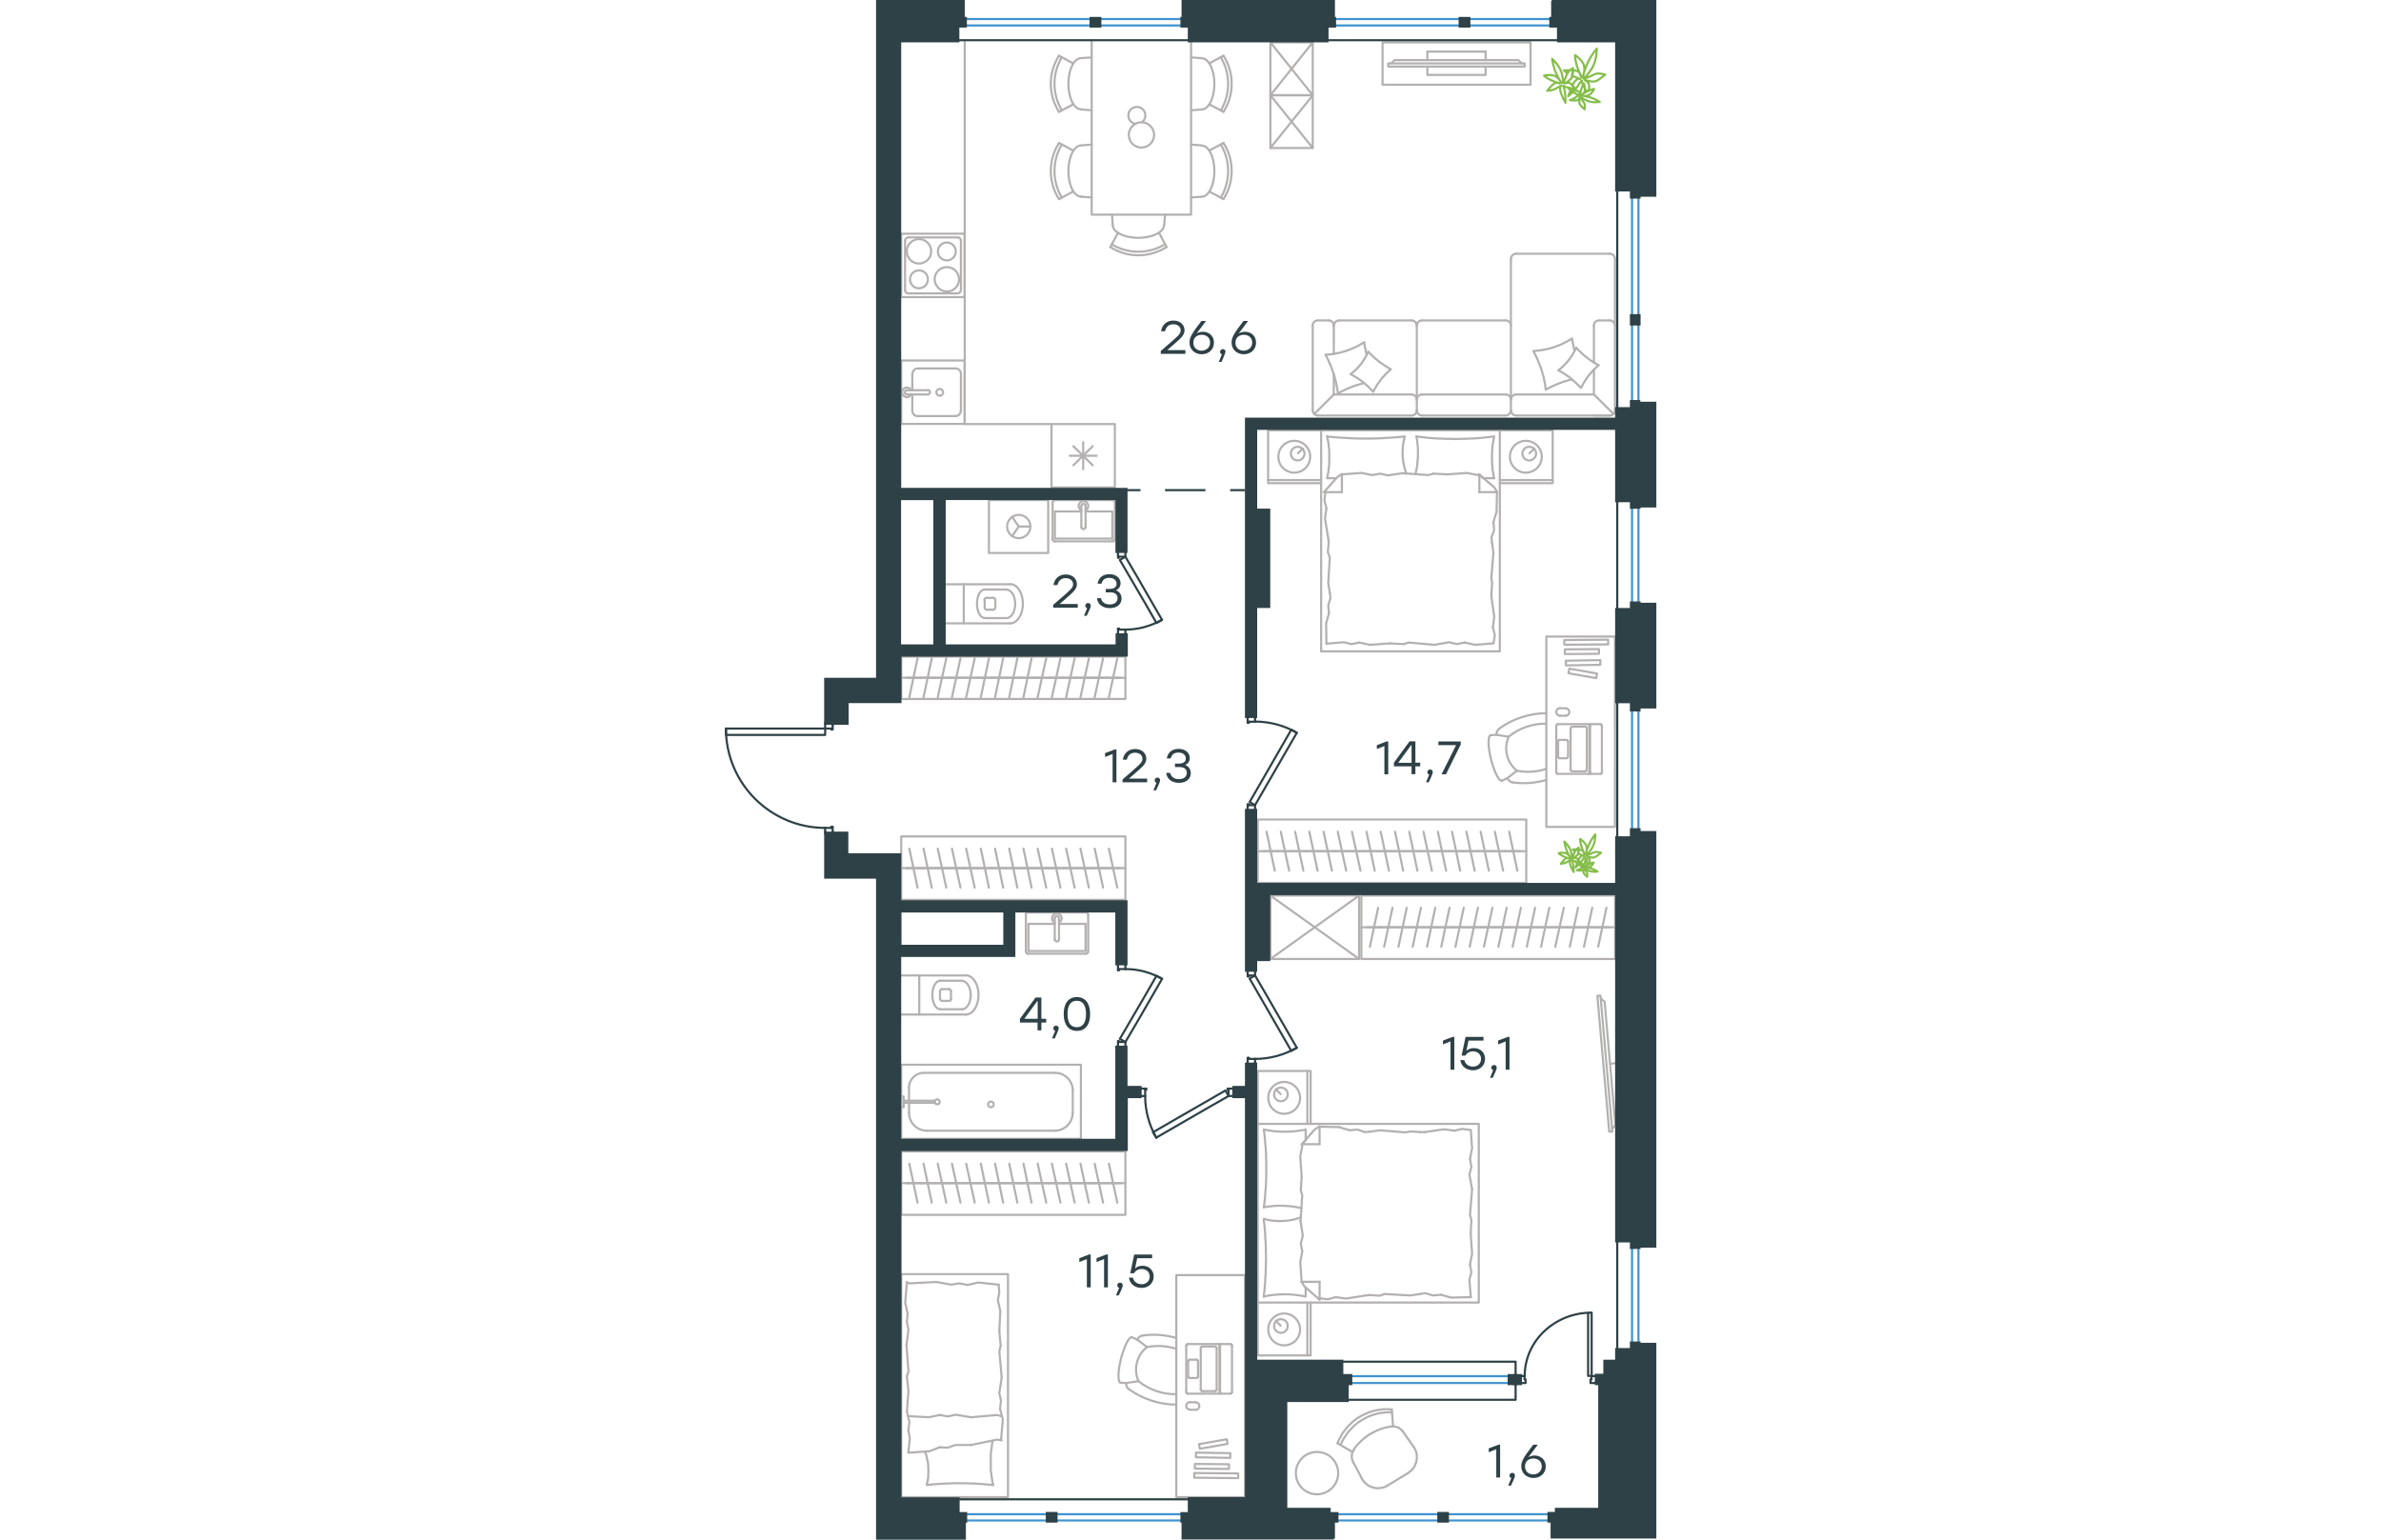 <?xml version="1.0" encoding="utf-8"?>
<!-- Generator: Adobe Illustrator 26.5.0, SVG Export Plug-In . SVG Version: 6.00 Build 0)  -->
<svg version="1.1" id="Слой_1" xmlns="http://www.w3.org/2000/svg" xmlns:xlink="http://www.w3.org/1999/xlink" x="0px" y="0px"
	 viewBox="0 0 655.2 1083.1" style="enable-background:new 0 0 655.2 1083.1;" xml:space="preserve" width="883" height="571">
<style type="text/css">
	.st0{fill:none;stroke:#B2B1B0;stroke-width:1.5;stroke-linecap:round;stroke-linejoin:round;stroke-miterlimit:10;}
	.st1{fill:none;stroke:#B2B1B0;stroke-width:1.5;stroke-linecap:round;stroke-linejoin:round;stroke-miterlimit:10.001;}
	.st2{fill:none;stroke:#B2B1B0;stroke-width:1.5;stroke-linecap:round;stroke-linejoin:round;stroke-miterlimit:9.999;}
	.st3{fill:none;stroke:#B2B1B0;stroke-width:1.5;stroke-linecap:round;stroke-linejoin:round;stroke-miterlimit:10;}
	.st4{fill:none;stroke:#B2B1B0;stroke-width:1.5;stroke-linecap:round;stroke-linejoin:round;stroke-miterlimit:10.001;}
	.st5{fill:none;stroke:#2E4146;stroke-width:1.5;stroke-linecap:round;stroke-linejoin:round;stroke-miterlimit:10;}
	.st6{fill:none;stroke:#3F93D0;stroke-width:1.5;stroke-linecap:round;stroke-linejoin:round;stroke-miterlimit:22.926;}
	.st7{fill:none;stroke:#2E4146;stroke-width:1.5;stroke-linecap:round;stroke-linejoin:round;stroke-miterlimit:22.926;}
	.st8{fill:none;stroke:#2E4146;stroke-width:1.5;stroke-miterlimit:22.926;}
	.st9{enable-background:new    ;}
	.st10{fill:#2E4146;}
	.st11{fill-rule:evenodd;clip-rule:evenodd;fill:#2E4146;stroke:#2E4146;stroke-width:3;stroke-miterlimit:10;}
	.st12{fill:none;stroke:#85BD4A;stroke-width:1.5;stroke-linecap:round;stroke-linejoin:round;stroke-miterlimit:22.926;}
</style>
<g>
	<line class="st0" x1="418.4" y1="792.6" x2="432.2" y2="792.9"/>
	<polyline class="st0" points="405.8,827.6 404.8,813.7 406.2,806.2 406.1,804.9 	"/>
	<polyline class="st0" points="405.8,901.7 404.8,887.9 406.2,880.3 	"/>
	<polyline class="st0" points="405,859 406.2,840.9 405.2,837.4 	"/>
	<polyline class="st0" points="406.2,880.3 405.2,874.8 406.6,869.3 405,859 	"/>
	<line class="st0" x1="405.2" y1="837.4" x2="405.8" y2="827.6"/>
	<polyline class="st0" points="408.6,794.6 407.7,794.8 406.8,795 405.9,795.1 404.9,795.3 404,795.4 403.1,795.5 402.2,795.7 
		401.2,795.8 400.4,795.8 399.4,795.9 398.5,796 397.6,796 396.7,796.1 395.8,796.1 394.9,796.1 394,796.1 393,796.1 392.1,796.1 
		391.2,796.1 390.2,796 389.2,796 388.4,795.9 387.5,795.8 386.6,795.8 385.7,795.7 384.8,795.5 383.9,795.4 383,795.3 382.1,795.1 
		381.2,795 380.2,794.8 379.4,794.6 	"/>
	<polyline class="st0" points="379.2,794.6 379.2,795.5 379.4,796.3 379.5,797.2 379.6,798 379.7,798.9 379.8,799.7 379.9,800.6 
		380,801.4 380,802.3 380.1,803.1 380.2,804 380.2,804.8 380.2,805.7 380.4,806.5 380.5,807.4 380.5,808.2 380.6,809.1 380.6,809.9 
		380.7,810.8 380.7,811.7 380.7,812.5 380.8,813.4 380.8,814.2 380.8,815.1 380.8,816 380.9,816.8 380.9,817.7 380.9,818.5 
		380.9,820.3 380.9,822 380.9,823.7 380.9,825.4 380.9,827.1 380.8,828.8 380.8,829.7 380.8,830.6 380.7,831.4 380.7,832.3 
		380.7,833.1 380.6,834 380.6,834.9 380.5,835.7 380.5,836.6 380.4,837.4 380.2,838.3 380.2,839.2 380.2,840 380.1,840.9 380,841.7 
		380,842.6 379.9,843.5 379.8,844.3 379.7,845.2 379.6,846 379.5,846.9 379.4,847.7 379.2,848.6 379.2,849.4 	"/>
	<polyline class="st0" points="450.8,911.3 437,913.5 429.7,912.5 	"/>
	<polyline class="st0" points="429.7,912.5 424.2,914 418.6,913.3 418.1,913.3 	"/>
	<line class="st0" x1="453.8" y1="911" x2="450.8" y2="911.3"/>
	<polyline class="st0" points="489.2,910.3 482.2,911.3 464.1,910.3 460.6,911.5 453.8,911 	"/>
	<polyline class="st0" points="524.8,912.5 510.9,912.8 503.6,910.8 	"/>
	<polyline class="st0" points="503.6,910.8 498.1,911.3 492.8,909.7 489.2,910.3 	"/>
	<polyline class="st0" points="492.2,796.4 506.1,794.4 513.3,795.4 	"/>
	<polyline class="st0" points="513.3,795.4 518.8,794.1 524.3,794.9 	"/>
	<line class="st0" x1="489.2" y1="796.4" x2="492.2" y2="796.4"/>
	<polyline class="st0" points="453.8,796.1 460.8,795.1 478.9,796.6 482.5,795.9 489.2,796.4 	"/>
	<line class="st0" x1="432.2" y1="792.9" x2="439.5" y2="795.1"/>
	<polyline class="st0" points="439.5,795.1 445,794.6 450.2,796.4 453.8,796.1 	"/>
	<polyline class="st0" points="379.2,849.2 380.6,849 382,848.8 382.7,848.7 383.4,848.6 384.1,848.6 384.8,848.5 385.5,848.4 
		386.2,848.3 386.9,848.3 387.5,848.3 388.2,848.2 388.9,848.2 389.6,848.2 390.2,848.2 391.2,848.2 392.2,848.2 392.7,848.2 
		393.2,848.2 393.7,848.2 394.1,848.3 394.6,848.3 395.1,848.3 395.6,848.4 396.1,848.4 396.5,848.4 397,848.5 397.5,848.5 
		398,848.6 398.5,848.6 398.9,848.7 399.4,848.7 399.9,848.8 400.4,848.9 400.8,849 401.2,849 401.8,849.1 402.2,849.2 402.7,849.3 
		403.2,849.4 403.7,849.5 404.1,849.6 404.6,849.7 405.1,849.8 405.6,849.9 	"/>
	<polyline class="st0" points="379.2,912 380.1,911.8 381,911.7 381.9,911.5 382.8,911.4 383.7,911.2 384.6,911.1 385.5,911 
		386.4,910.9 387.4,910.8 388.2,910.7 389.2,910.7 390.1,910.6 391,910.6 391.9,910.5 392.8,910.5 393.7,910.5 394.6,910.5 
		395.4,910.5 396.2,910.5 397.1,910.6 397.9,910.6 398.8,910.7 399.6,910.7 400.4,910.8 401.2,910.9 402,911 402.8,911.1 
		403.7,911.2 404.5,911.3 405.2,911.4 406.1,911.6 406.9,911.7 	"/>
	<polyline class="st0" points="406.9,911.7 407.6,911.9 408.2,912 	"/>
	<polyline class="st0" points="405.2,856.4 404.8,856.6 404.2,856.7 403.8,856.9 403.4,857 402.9,857.2 402.4,857.3 402,857.4 
		401.5,857.6 401.1,857.7 400.6,857.8 400.2,857.9 399.7,858 399.2,858.1 398.8,858.2 398.4,858.3 397.9,858.3 397.5,858.4 
		397,858.5 396.6,858.6 396.1,858.6 395.7,858.7 395.2,858.7 394.8,858.8 394.2,858.8 393.8,858.9 393.4,858.9 392.9,858.9 
		392.4,858.9 391.9,858.9 391.4,859 391,859 390.5,859 389.8,859 389.1,858.9 388.4,858.9 387.6,858.9 386.9,858.8 386.2,858.8 
		385.5,858.7 384.8,858.6 384.1,858.5 383.5,858.4 382.8,858.3 382.1,858.1 381.4,858 380.7,857.8 380.1,857.6 379.4,857.5 	"/>
	<polyline class="st0" points="379.2,857.5 379.2,859.2 379.5,860.9 379.7,862.6 379.8,864.3 380,866 380.1,867.7 380.2,869.4 
		380.2,871.1 380.4,872.8 380.5,874.5 380.5,876.2 380.6,877.9 380.6,879.7 380.6,881.4 380.7,883.1 380.7,884.9 380.7,886.6 
		380.6,888.3 380.6,890 380.6,891.7 380.5,893.4 380.5,895.1 380.4,896.8 380.2,898.6 380.2,900.3 380.1,902 380,903.7 379.8,905.4 
		379.7,907.1 379.5,908.9 379.2,910.6 379.2,912.3 	"/>
	<polyline class="st0" points="524.7,868 525.7,882.1 524.2,889.4 	"/>
	<polyline class="st0" points="524.2,889.4 525.2,894.9 523.8,900.4 524.8,912.5 	"/>
	<polyline class="st0" points="524.8,794.9 525.7,807.9 524.2,815.2 	"/>
	<polyline class="st0" points="525.7,836.6 524.2,854.7 525.2,858.2 	"/>
	<polyline class="st0" points="524.2,815.2 525.2,820.8 523.8,826.3 525.7,836.6 	"/>
	<line class="st0" x1="525.2" y1="858.2" x2="524.7" y2="868"/>
	<line class="st0" x1="418.4" y1="914.3" x2="418.4" y2="901.7"/>
	<polyline class="st0" points="405.8,805.2 414.9,794.6 418.4,792.4 	"/>
	<line class="st0" x1="405.8" y1="901.7" x2="418.4" y2="901.7"/>
	<line class="st0" x1="408.6" y1="794.6" x2="408.6" y2="802"/>
	<polyline class="st0" points="418.4,914.3 407.8,905 405.6,901.7 	"/>
	<line class="st0" x1="418.4" y1="792.4" x2="418.4" y2="804.9"/>
	<polyline class="st0" points="408.6,802.2 405.8,804.9 418.4,804.9 	"/>
	<line class="st0" x1="408.6" y1="905.6" x2="408.6" y2="912"/>
	<line class="st0" x1="391" y1="769.7" x2="387.7" y2="766.2"/>
	<path class="st0" d="M391.2,765.1c-2.7,0-4.8,2.2-4.8,4.8c0,2.7,2.2,4.8,4.8,4.8c2.7,0,4.8-2.2,4.8-4.8
		C396.1,767.3,393.9,765.1,391.2,765.1z"/>
	<path class="st0" d="M393.5,761.1c-6.2,0-11.2,5-11.2,11.2s5,11.2,11.2,11.2s11.2-5,11.2-11.2C404.6,766.1,399.6,761.1,393.5,761.1
		z"/>
	<line class="st0" x1="391" y1="932.6" x2="387.7" y2="929.1"/>
	<path class="st0" d="M391.2,928c-2.7,0-4.8,2.2-4.8,4.8c0,2.7,2.2,4.8,4.8,4.8c2.7,0,4.8-2.2,4.8-4.8
		C396.1,930.2,393.9,928,391.2,928z"/>
	<path class="st0" d="M393.5,924c-6.2,0-11.2,5-11.2,11.2s5,11.2,11.2,11.2s11.2-5,11.2-11.2C404.6,929,399.6,924,393.5,924z"/>
	<line class="st0" x1="409.8" y1="790.6" x2="409.8" y2="753.4"/>
	<line class="st0" x1="409.8" y1="953.5" x2="409.8" y2="916.3"/>
	<polyline class="st0" points="374.9,790.6 374.9,753.4 412.1,753.4 412.1,790.6 	"/>
	<polyline class="st0" points="374.9,916.3 374.9,953.5 412.1,953.5 412.1,916.3 	"/>
	<rect x="374.9" y="790.6" class="st0" width="155.5" height="125.7"/>
	<line class="st0" x1="127.8" y1="610.7" x2="137.8" y2="610.7"/>
	<line class="st0" x1="135.6" y1="624.4" x2="129.8" y2="597"/>
	<line class="st0" x1="137.8" y1="610.7" x2="147.8" y2="610.7"/>
	<line class="st0" x1="145.6" y1="624.4" x2="139.8" y2="597"/>
	<line class="st0" x1="147.8" y1="610.7" x2="157.8" y2="610.7"/>
	<line class="st0" x1="155.8" y1="624.4" x2="149.8" y2="597"/>
	<line class="st0" x1="157.8" y1="610.7" x2="167.8" y2="610.7"/>
	<line class="st0" x1="165.8" y1="624.4" x2="159.8" y2="597"/>
	<line class="st0" x1="167.8" y1="610.7" x2="177.8" y2="610.7"/>
	<line class="st0" x1="175.8" y1="624.4" x2="169.8" y2="597"/>
	<line class="st0" x1="177.8" y1="610.7" x2="187.8" y2="610.7"/>
	<line class="st0" x1="185.8" y1="624.4" x2="180.1" y2="597"/>
	<line class="st0" x1="187.8" y1="610.7" x2="197.8" y2="610.7"/>
	<line class="st0" x1="195.8" y1="624.4" x2="190.1" y2="597"/>
	<line class="st0" x1="197.8" y1="610.7" x2="208.1" y2="610.7"/>
	<line class="st0" x1="205.8" y1="624.4" x2="200.1" y2="597"/>
	<line class="st0" x1="208.1" y1="610.7" x2="218.1" y2="610.7"/>
	<line class="st0" x1="215.8" y1="624.4" x2="210.1" y2="597"/>
	<line class="st0" x1="124.1" y1="610.7" x2="281.8" y2="610.7"/>
	<line class="st0" x1="218.1" y1="610.7" x2="228.1" y2="610.7"/>
	<line class="st0" x1="226.1" y1="624.4" x2="220.1" y2="597"/>
	<line class="st0" x1="228.1" y1="610.7" x2="238.1" y2="610.7"/>
	<line class="st0" x1="236.1" y1="624.4" x2="230.1" y2="597"/>
	<line class="st0" x1="238.1" y1="610.7" x2="248.1" y2="610.7"/>
	<line class="st0" x1="246.1" y1="624.4" x2="240.1" y2="597"/>
	<line class="st0" x1="248.1" y1="610.7" x2="258.1" y2="610.7"/>
	<line class="st0" x1="256.1" y1="624.4" x2="250.2" y2="597"/>
	<line class="st0" x1="258.1" y1="610.7" x2="268.1" y2="610.7"/>
	<line class="st0" x1="266.1" y1="624.4" x2="260.2" y2="597"/>
	<line class="st0" x1="268.1" y1="610.7" x2="278.2" y2="610.7"/>
	<line class="st0" x1="276.1" y1="624.4" x2="270.2" y2="597"/>
	<rect x="124.1" y="588.4" class="st0" width="157.7" height="44.6"/>
	<line class="st0" x1="622.7" y1="748.3" x2="627.8" y2="747.8"/>
	<polyline class="st0" points="616.2,702.5 618.9,704.6 626.5,791.5 624.2,794.1 	"/>
	
		<rect x="618.1" y="700.4" transform="matrix(0.996 -8.711355e-02 8.711355e-02 0.996 -62.842 56.782)" class="st0" width="2.2" height="96"/>
	<path class="st0" d="M317.6,948.9c-6.6-2.2-13.7-2.6-20.6-1.3"/>
	<path class="st0" d="M293.9,939.5c-1.7,0.2-3.1,1.4-3.7,3"/>
	<path class="st0" d="M317.6,941.2c-7.7-2.2-15.8-2.8-23.7-1.7"/>
	<path class="st0" d="M282.4,972.9c-0.2,1.7,0.5,3.4,1.9,4.4"/>
	<path class="st0" d="M284.4,977.3c9.7,7,21.2,10.7,33.1,10.8"/>
	<path class="st0" d="M291,971.6c7.5,6.1,16.9,9.3,26.6,9.2"/>
	<path class="st0" d="M286.4,940.7c-2-0.5-5.4,6.3-7.7,15.1c-2.2,8.8-2.4,16.4-0.3,16.9"/>
	<line class="st0" x1="290.1" y1="942.4" x2="286.4" y2="940.7"/>
	<polyline class="st0" points="291,971.6 282.4,972.9 278.2,972.7 	"/>
	<line class="st0" x1="297" y1="947.6" x2="290.1" y2="942.4"/>
	<path class="st0" d="M297,947.6c-7.2,5.7-9.7,15.5-6,24"/>
	
		<rect x="333.5" y="1014.2" transform="matrix(0.985 -0.173 0.173 0.985 -170.372 74.611)" class="st1" width="19.8" height="3.3"/>
	
		<rect x="340.9" y="1019.6" transform="matrix(9.159940e-03 -1 1 9.159940e-03 -692.081 1364.691)" class="st1" width="3.3" height="24"/>
	
		<rect x="341.7" y="1011.6" transform="matrix(1.733368e-02 -1 1 1.733368e-02 -686.153 1349.31)" class="st2" width="3.3" height="24.2"/>
	
		<rect x="344" y="1022.6" transform="matrix(9.158477e-03 -1 1 9.158477e-03 -695.502 1374.151)" class="st1" width="3.3" height="30.9"/>
	<path class="st0" d="M327.2,986.4c-1.5,0-2.6,1.2-2.6,2.6c0,1.5,1.2,2.6,2.6,2.6"/>
	<path class="st0" d="M331.2,991.7c1.5,0,2.6-1.2,2.6-2.6c0-1.5-1.2-2.6-2.6-2.6"/>
	<line class="st0" x1="347.4" y1="980.4" x2="325.6" y2="980.4"/>
	<line class="st0" x1="347.4" y1="945.5" x2="325.6" y2="945.5"/>
	<line class="st0" x1="355.7" y1="980.4" x2="349" y2="980.4"/>
	<line class="st0" x1="355.7" y1="945.5" x2="349" y2="945.5"/>
	<path class="st0" d="M348,979.4c0,0.6,0.5,1,1,1"/>
	<path class="st0" d="M349,945.5c-0.6,0-1,0.5-1,1"/>
	<path class="st0" d="M355.7,980.4c0.6,0,1-0.5,1-1"/>
	<path class="st0" d="M356.8,946.6c0-0.3-0.1-0.6-0.3-0.8c-0.2-0.2-0.5-0.3-0.8-0.3"/>
	<line class="st0" x1="348" y1="979.4" x2="348" y2="946.5"/>
	<line class="st0" x1="356.8" y1="946.6" x2="356.8" y2="979.4"/>
	<line class="st0" x1="331.2" y1="991.7" x2="327.2" y2="991.7"/>
	<line class="st0" x1="327.2" y1="986.4" x2="331.2" y2="986.4"/>
	<path class="st0" d="M325.9,968.3c0,0.6,0.5,1.1,1.1,1.1"/>
	<path class="st0" d="M331.8,969.4c0.6,0,1.1-0.5,1.1-1.1"/>
	<path class="st0" d="M332.9,957.6c0-0.6-0.5-1.1-1.1-1.1"/>
	<path class="st0" d="M327,956.5c-0.6,0-1.1,0.5-1.1,1.1"/>
	<line class="st0" x1="331.8" y1="969.4" x2="327" y2="969.4"/>
	<line class="st0" x1="325.9" y1="968.3" x2="325.9" y2="957.6"/>
	<line class="st0" x1="327" y1="956.5" x2="331.8" y2="956.5"/>
	<line class="st0" x1="332.9" y1="957.6" x2="332.9" y2="968.3"/>
	<path class="st0" d="M334.8,977.5c0,0.6,0.5,1.1,1.1,1.1"/>
	<path class="st0" d="M344.9,978.6c0.6,0,1.1-0.5,1.1-1.1"/>
	<path class="st0" d="M346,948.4c0-0.6-0.5-1.1-1.1-1.1"/>
	<path class="st0" d="M335.9,947.2c-0.6,0-1.1,0.5-1.1,1.1"/>
	<line class="st0" x1="344.9" y1="978.6" x2="335.9" y2="978.6"/>
	<line class="st0" x1="334.8" y1="977.5" x2="334.8" y2="948.4"/>
	<line class="st0" x1="335.9" y1="947.2" x2="344.9" y2="947.2"/>
	<line class="st0" x1="346" y1="948.4" x2="346" y2="977.5"/>
	<path class="st0" d="M324.6,979.4c0,0.6,0.5,1,1,1"/>
	<path class="st0" d="M325.6,945.5c-0.6,0-1,0.5-1,1"/>
	<path class="st0" d="M347.4,980.4c0.6,0,1-0.5,1-1"/>
	<path class="st0" d="M348.4,946.6c0-0.3-0.1-0.6-0.3-0.8c-0.2-0.2-0.5-0.3-0.8-0.3"/>
	<line class="st0" x1="324.6" y1="979.4" x2="324.6" y2="946.5"/>
	<line class="st0" x1="348.4" y1="946.6" x2="348.4" y2="979.4"/>
	<rect x="317.6" y="897" class="st0" width="48.3" height="156.2"/>
	<polyline class="st0" points="188.8,1044.7 188.6,1043.7 188.3,1042.7 188.1,1041.8 188.1,1040.8 187.8,1039.8 187.8,1038.8 
		187.6,1037.9 187.6,1036.9 187.3,1035.9 187.2,1034.9 187.1,1033.9 187.1,1033.4 187.1,1032.9 187.1,1032.5 187.1,1032 
		187.1,1031.5 187.1,1031 187.1,1030.5 187.1,1030 187.1,1029.5 187.1,1029.1 187.1,1028 187.1,1027 187.1,1025.9 187.1,1024.9 
		187.1,1024.1 187.1,1023.4 187.2,1022.6 187.2,1021.9 187.3,1021.1 187.3,1020.4 187.6,1019.6 187.6,1018.9 187.8,1018.2 
		187.8,1017.5 187.8,1016.8 188.1,1016.1 188.1,1015.7 188.1,1015.4 188.1,1015.1 188.1,1014.7 188.2,1014.4 188.2,1014.1 
		188.3,1013.8 188.6,1013.5 	"/>
	<polyline class="st0" points="140.9,1021.2 141.1,1021.6 141.1,1022 141.2,1022.4 141.6,1022.8 141.6,1023.2 141.8,1023.7 
		141.8,1024.1 141.9,1024.5 142.1,1024.9 142.1,1025.3 142.1,1025.8 142.2,1026.2 142.4,1026.6 142.6,1027 142.6,1027.4 
		142.8,1027.8 142.8,1028.3 142.8,1028.7 142.9,1029.1 142.9,1029.5 143.1,1030 143.1,1030.4 143.1,1030.8 143.1,1031.2 
		143.1,1031.7 143.1,1032.1 143.1,1032.5 143.2,1033 143.2,1033.4 143.2,1033.8 143.2,1034.3 143.2,1034.7 143.2,1035.3 143.2,1036 
		143.1,1036.6 143.1,1037.2 143.1,1037.9 143.1,1038.5 143.1,1039.1 143.1,1039.8 142.9,1040.4 142.8,1041 142.8,1041.6 
		142.6,1042.3 142.4,1042.9 142.2,1043.5 142.1,1044.1 142.1,1044.7 143.4,1044.5 144.9,1044.4 146.2,1044.2 147.8,1044.1 
		149.1,1044 150.8,1043.9 152.1,1043.8 153.6,1043.7 155.1,1043.6 156.6,1043.6 158.1,1043.5 159.3,1043.5 160.8,1043.4 
		162.3,1043.4 163.8,1043.4 165.2,1043.4 166.8,1043.4 168.1,1043.4 169.8,1043.4 171.1,1043.5 172.6,1043.5 174.1,1043.6 
		175.6,1043.6 177.1,1043.7 178.6,1043.8 179.8,1043.9 181.3,1044 182.8,1044.1 184.2,1044.2 185.8,1044.4 187.1,1044.5 
		188.8,1044.7 	"/>
	<polyline class="st0" points="151.1,1018.1 143.9,1020.9 129.8,1021.9 	"/>
	<polyline class="st0" points="194.8,1013.3 191.6,1012.7 173.1,1016.5 	"/>
	<polyline class="st0" points="173.1,1016.5 162.2,1016.5 156.8,1018.4 151.1,1018.1 	"/>
	<polyline class="st0" points="129.1,1021.9 130.2,1011.7 129.1,1006.2 	"/>
	<polyline class="st0" points="170.8,903.9 178.3,902.2 192.6,903.7 	"/>
	<polyline class="st0" points="127.8,902 129.9,902.8 148.8,901.8 	"/>
	<polyline class="st0" points="148.8,901.8 159.2,903.7 165.1,902.8 170.8,903.9 	"/>
	<polyline class="st0" points="192.1,914.7 193.8,922.3 193.1,936.5 	"/>
	<polyline class="st0" points="192.6,903.7 193.1,908.9 192.1,914.7 	"/>
	<polyline class="st0" points="193.6,991 195.6,998.7 194.3,1012.9 	"/>
	<polyline class="st0" points="194.1,946.7 193.1,950.5 194.8,969 	"/>
	<polyline class="st0" points="194.8,969 193.1,979.9 194.3,985.3 193.6,991 	"/>
	<line class="st0" x1="193.1" y1="936.5" x2="194.1" y2="946.7"/>
	<polyline class="st0" points="129.1,1006.2 129.9,1000.4 128.1,993.1 129.2,978.7 	"/>
	<polyline class="st0" points="128.6,924.1 126.9,916.4 128.1,902.2 	"/>
	<polyline class="st0" points="128.1,968.2 129.2,964.7 127.8,946.1 	"/>
	<polyline class="st0" points="127.8,946.1 129.2,935.4 128.1,930 128.6,924.1 	"/>
	<line class="st0" x1="129.2" y1="978.7" x2="128.1" y2="968.2"/>
	<polyline class="st0" points="151.1,995.4 143.6,997 129.2,996.2 	"/>
	<polyline class="st0" points="194.1,996.2 191.8,995.4 173.1,997 	"/>
	<polyline class="st0" points="173.1,997 162.6,995.2 156.8,996.4 151.1,995.4 	"/>
	<rect x="124.1" y="896.3" class="st0" width="75.1" height="156.9"/>
	<path class="st0" d="M237.1,40.2c-6.9,11.5-6.9,25.9,0,37.4"/>
	<path class="st0" d="M235.1,39.2c-7.7,12-7.7,27.4,0,39.5"/>
	<line class="st0" x1="245.1" y1="44.6" x2="235.1" y2="39.2"/>
	<line class="st0" x1="245.1" y1="73.4" x2="235.1" y2="78.7"/>
	<line class="st0" x1="250.6" y1="77" x2="258.1" y2="77.6"/>
	<line class="st0" x1="250.6" y1="40.9" x2="258.1" y2="40.4"/>
	<path class="st0" d="M250.6,40.9c-4.9,0-8.9,8.1-8.9,18c0,10,4,18,8.9,18"/>
	<path class="st0" d="M348.9,77.7c6.9-11.5,6.9-25.9,0-37.4"/>
	<path class="st0" d="M350.8,78.7c7.7-12,7.7-27.4,0-39.5"/>
	<line class="st0" x1="340.8" y1="44.6" x2="350.8" y2="39.2"/>
	<line class="st0" x1="340.8" y1="73.4" x2="350.8" y2="78.7"/>
	<line class="st0" x1="335.5" y1="77" x2="328" y2="77.6"/>
	<line class="st0" x1="335.5" y1="40.9" x2="328" y2="40.4"/>
	<path class="st0" d="M335.5,77c4.9,0,8.9-8.1,8.9-18c0-10-4-18-8.9-18"/>
	<path class="st0" d="M348.9,139c6.9-11.5,6.9-25.9,0-37.4"/>
	<path class="st0" d="M350.8,140c7.7-12,7.7-27.4,0-39.5"/>
	<line class="st0" x1="340.8" y1="134.7" x2="350.8" y2="140.1"/>
	<line class="st0" x1="340.8" y1="105.9" x2="350.8" y2="100.6"/>
	<line class="st0" x1="335.5" y1="102.3" x2="328" y2="101.7"/>
	<line class="st0" x1="335.5" y1="138.4" x2="328" y2="138.9"/>
	<path class="st0" d="M335.5,138.4c4.9,0,8.9-8.1,8.9-18c0-10-4-18-8.9-18"/>
	<path class="st0" d="M272.2,171.9c11.5,6.9,25.9,6.9,37.4,0"/>
	<path class="st0" d="M271.2,173.8c12,7.7,27.4,7.7,39.5,0"/>
	<line class="st0" x1="276.6" y1="163.8" x2="271.2" y2="173.8"/>
	<line class="st0" x1="305.5" y1="163.8" x2="310.8" y2="173.8"/>
	<line class="st0" x1="309.1" y1="158.4" x2="309.7" y2="151"/>
	<line class="st0" x1="272.9" y1="158.4" x2="272.4" y2="151"/>
	<path class="st0" d="M272.9,158.4c0,4.9,8.1,8.9,18,8.9s18-4,18-8.9"/>
	<path class="st0" d="M237.1,101.6c-6.9,11.5-6.9,25.9,0,37.4"/>
	<path class="st0" d="M235.1,100.6c-7.7,12-7.7,27.4,0,39.5"/>
	<line class="st0" x1="245.1" y1="105.9" x2="235.1" y2="100.6"/>
	<line class="st0" x1="245.1" y1="134.7" x2="235.1" y2="140.1"/>
	<line class="st0" x1="250.6" y1="138.4" x2="258.1" y2="138.9"/>
	<line class="st0" x1="250.6" y1="102.3" x2="258.1" y2="101.7"/>
	<path class="st0" d="M250.6,102.3c-4.9,0-8.9,8.1-8.9,18c0,10,4,18,8.9,18"/>
	<path class="st0" d="M293.4,86c2.3-1.7,3.1-4.7,1.9-7.3c-1.2-2.6-4-4-6.8-3.3c-2.8,0.6-4.7,3.1-4.6,6c0.1,2.8,2.1,5.2,4.9,5.7"/>
	<path class="st0" d="M293.1,86c-4.9,0-8.9,4-8.9,8.9s4,8.9,8.9,8.9s8.9-4,8.9-8.9S298,86,293.1,86z"/>
	<polyline class="st0" points="258.1,28.3 258.1,151 328,151 328,28.3 	"/>
	<path class="st0" d="M190.3,422c0-0.8-0.7-1.5-1.5-1.5"/>
	<path class="st0" d="M188.8,428.9c0.8,0,1.5-0.7,1.5-1.5"/>
	<path class="st0" d="M184.1,420.6c-0.8,0-1.5,0.7-1.5,1.5"/>
	<path class="st0" d="M182.8,427.4c0,0.8,0.7,1.5,1.5,1.5"/>
	<line class="st0" x1="184.1" y1="420.6" x2="188.8" y2="420.6"/>
	<line class="st0" x1="190.3" y1="422" x2="190.3" y2="427.4"/>
	<line class="st0" x1="188.8" y1="428.9" x2="184.1" y2="428.9"/>
	<line class="st0" x1="182.8" y1="427.4" x2="182.8" y2="422"/>
	<path class="st0" d="M182.8,414.7c-3,0-5.4,4.5-5.4,10s2.4,10,5.4,10"/>
	<line class="st0" x1="198.1" y1="414.7" x2="182.8" y2="414.7"/>
	<path class="st0" d="M198.1,434.8c3.5,0,6.2-4.5,6.2-10s-2.8-10-6.2-10"/>
	<line class="st0" x1="198.1" y1="434.8" x2="182.8" y2="434.8"/>
	<path class="st0" d="M200.8,438.5c4.9,0,8.9-6.2,8.9-13.8s-4-13.8-8.9-13.8"/>
	<line class="st0" x1="200.8" y1="411" x2="168.1" y2="411"/>
	<line class="st0" x1="200.8" y1="438.5" x2="168.1" y2="438.5"/>
	<polyline class="st0" points="153.9,411 168.1,411 168.1,438.5 153.9,438.5 	"/>
	<line class="st0" x1="258.8" y1="313.9" x2="245.2" y2="327.3"/>
	<line class="st0" x1="245.2" y1="313.9" x2="258.8" y2="327.3"/>
	<line class="st0" x1="261.6" y1="320.6" x2="242.6" y2="320.6"/>
	<line class="st0" x1="252.1" y1="311.1" x2="252.1" y2="330.1"/>
	<rect x="229.8" y="298.3" class="st0" width="44.6" height="44.6"/>
	<path class="st0" d="M136.6,185.4c4.7,0,8.6-3.8,8.6-8.6c0-4.7-3.8-8.6-8.6-8.6c-4.7,0-8.6,3.8-8.6,8.6
		C128.1,181.6,131.9,185.4,136.6,185.4z"/>
	<path class="st0" d="M136.6,202.8c3.5,0,6.3-2.8,6.3-6.3s-2.8-6.3-6.3-6.3s-6.3,2.8-6.3,6.3S133.1,202.8,136.6,202.8z"/>
	<path class="st0" d="M156.2,205.1c4.7,0,8.6-3.8,8.6-8.6c0-4.7-3.8-8.6-8.6-8.6c-4.7,0-8.6,3.8-8.6,8.6
		C147.8,201.2,151.6,205.1,156.2,205.1z"/>
	<path class="st0" d="M156.2,183.2c3.5,0,6.3-2.8,6.3-6.3s-2.8-6.3-6.3-6.3s-6.3,2.8-6.3,6.3C149.9,180.4,152.8,183.2,156.2,183.2z"
		/>
	<path class="st0" d="M126.8,204.2c0,1.2,1,2.2,2.2,2.2"/>
	<path class="st0" d="M129.1,167c-1.2,0-2.2,1-2.2,2.2"/>
	<path class="st0" d="M163.8,206.4c1.2,0,2.2-1,2.2-2.2"/>
	<path class="st0" d="M166.1,169.2c0-1.2-1-2.2-2.2-2.2"/>
	<line class="st0" x1="126.8" y1="204.2" x2="126.8" y2="169.2"/>
	<line class="st0" x1="163.8" y1="206.4" x2="129.1" y2="206.4"/>
	<line class="st0" x1="166.1" y1="169.2" x2="166.1" y2="204.2"/>
	<line class="st0" x1="129.1" y1="167" x2="163.8" y2="167"/>
	<rect x="124.1" y="164.4" class="st0" width="44.6" height="44.6"/>
	<line class="st0" x1="131.9" y1="289" x2="131.9" y2="277.5"/>
	<path class="st0" d="M151.2,278.4c1.3,0,2.4-1.1,2.4-2.4s-1.1-2.4-2.4-2.4s-2.4,1.1-2.4,2.4S149.9,278.4,151.2,278.4z"/>
	<path class="st0" d="M142.9,277.4c0.8,0,1.5-0.7,1.5-1.5s-0.7-1.5-1.5-1.5"/>
	<line class="st0" x1="128.1" y1="277.5" x2="142.9" y2="277.5"/>
	<path class="st0" d="M128.1,274.5c-0.8,0-1.5,0.7-1.5,1.5s0.7,1.5,1.5,1.5"/>
	<line class="st0" x1="128.1" y1="274.5" x2="142.9" y2="274.5"/>
	<path class="st0" d="M131.1,274.5c-0.7-1.4-2.3-2.2-3.8-1.8c-1.5,0.4-2.6,1.7-2.6,3.3s1.1,2.9,2.6,3.3c1.5,0.4,3.1-0.4,3.8-1.8"/>
	<path class="st0" d="M131.9,289c0,2.1,1.7,3.7,3.7,3.7"/>
	<path class="st0" d="M135.8,259.2c-2.1,0-3.7,1.7-3.7,3.7"/>
	<path class="st0" d="M162.3,292.7c2.1,0,3.7-1.7,3.7-3.7"/>
	<path class="st0" d="M166.1,262.9c0-2.1-1.7-3.7-3.7-3.7"/>
	<line class="st0" x1="135.8" y1="292.7" x2="162.3" y2="292.7"/>
	<line class="st0" x1="166.1" y1="289" x2="166.1" y2="262.9"/>
	<line class="st0" x1="162.3" y1="259.2" x2="135.8" y2="259.2"/>
	<line class="st0" x1="131.9" y1="262.9" x2="131.9" y2="274.5"/>
	<rect x="124.1" y="253.6" class="st0" width="44.6" height="44.6"/>
	<path class="st0" d="M557.2,542.2c6.9,1.3,14,0.9,20.6-1.3"/>
	<path class="st0" d="M550.5,547.4c0.6,1.6,2.1,2.7,3.7,3"/>
	<path class="st0" d="M554.2,550.4c7.9,1.1,16,0.5,23.7-1.7"/>
	<path class="st0" d="M544.8,512.6c-1.4,1-2.1,2.7-1.9,4.4"/>
	<path class="st0" d="M577.9,501.7c-11.9,0.1-23.5,3.9-33.1,10.8"/>
	<path class="st0" d="M577.9,509.1c-9.7-0.2-19.1,3.1-26.6,9.2"/>
	<path class="st0" d="M538.7,517.2c-2,0.5-1.9,8.1,0.3,16.9c2.2,8.8,5.6,15.6,7.7,15.1"/>
	<line class="st0" x1="550.5" y1="547.4" x2="546.7" y2="549.2"/>
	<polyline class="st0" points="551.4,518.3 542.9,516.9 538.7,517.2 	"/>
	<line class="st0" x1="557.2" y1="542.2" x2="550.5" y2="547.4"/>
	<path class="st0" d="M551.4,518.3c-3.7,8.4-1.3,18.3,6,24"/>
	
		<rect x="601.9" y="464.1" transform="matrix(0.174 -0.985 0.985 0.174 31.641 985.711)" class="st3" width="3.3" height="19.8"/>
	
		<rect x="590.9" y="456.7" transform="matrix(1 -8.175313e-03 8.175313e-03 1 -3.727 4.944)" class="st4" width="24" height="3.3"/>
	
		<rect x="591.6" y="464.5" transform="matrix(1 -1.743187e-02 1.743187e-02 1 -8.034 10.595)" class="st2" width="24.2" height="3.3"/>
	
		<rect x="590.5" y="450.1" transform="matrix(1 -8.272364e-03 8.272364e-03 1 -3.716 5.028)" class="st4" width="30.9" height="3.3"/>
	<path class="st0" d="M587.5,498.2c-1.5,0-2.6,1.2-2.6,2.6c0,1.5,1.2,2.6,2.6,2.6"/>
	<path class="st0" d="M591.5,503.5c1.5,0,2.6-1.2,2.6-2.6c0-1.5-1.2-2.6-2.6-2.6"/>
	<line class="st0" x1="607.7" y1="509.4" x2="586" y2="509.4"/>
	<line class="st0" x1="607.7" y1="544.4" x2="586" y2="544.4"/>
	<line class="st0" x1="616" y1="509.4" x2="609.4" y2="509.4"/>
	<line class="st0" x1="616" y1="544.4" x2="609.4" y2="544.4"/>
	<path class="st0" d="M609.4,509.4c-0.6,0-1,0.5-1,1"/>
	<path class="st0" d="M608.2,543.4c0,0.6,0.5,1,1,1"/>
	<path class="st0" d="M617,510.5c0-0.6-0.5-1-1-1"/>
	<path class="st0" d="M616,544.4c0.3,0,0.6-0.1,0.8-0.3c0.2-0.2,0.3-0.5,0.3-0.8"/>
	<line class="st0" x1="608.2" y1="510.5" x2="608.2" y2="543.4"/>
	<line class="st0" x1="617" y1="543.3" x2="617" y2="510.5"/>
	<line class="st0" x1="591.5" y1="498.2" x2="587.5" y2="498.2"/>
	<line class="st0" x1="587.5" y1="503.5" x2="591.5" y2="503.5"/>
	<path class="st0" d="M587.2,520.5c-0.6,0-1.1,0.5-1.1,1.1"/>
	<path class="st0" d="M593.2,521.6c0-0.6-0.5-1.1-1.1-1.1"/>
	<path class="st0" d="M592,533.4c0.6,0,1.1-0.5,1.1-1.1"/>
	<path class="st0" d="M586.2,532.3c0,0.6,0.5,1.1,1.1,1.1"/>
	<line class="st0" x1="592" y1="520.5" x2="587.2" y2="520.5"/>
	<line class="st0" x1="586.2" y1="521.6" x2="586.2" y2="532.3"/>
	<line class="st0" x1="587.2" y1="533.4" x2="592" y2="533.4"/>
	<line class="st0" x1="593.2" y1="532.3" x2="593.2" y2="521.6"/>
	<path class="st0" d="M596.2,511.2c-0.6,0-1.1,0.5-1.1,1.1"/>
	<path class="st0" d="M606.4,512.3c0-0.6-0.5-1.1-1.1-1.1"/>
	<path class="st0" d="M605.2,542.6c0.6,0,1.1-0.5,1.1-1.1"/>
	<path class="st0" d="M595,541.5c0,0.6,0.5,1.1,1.1,1.1"/>
	<line class="st0" x1="605.2" y1="511.2" x2="596.2" y2="511.2"/>
	<line class="st0" x1="595" y1="512.3" x2="595" y2="541.5"/>
	<line class="st0" x1="596.2" y1="542.6" x2="605.2" y2="542.6"/>
	<line class="st0" x1="606.4" y1="541.5" x2="606.4" y2="512.3"/>
	<path class="st0" d="M586,509.4c-0.6,0-1,0.5-1,1"/>
	<path class="st0" d="M584.9,543.4c0,0.6,0.5,1,1,1"/>
	<path class="st0" d="M608.7,510.5c0-0.6-0.5-1-1-1"/>
	<path class="st0" d="M607.7,544.4c0.3,0,0.6-0.1,0.8-0.3c0.2-0.2,0.3-0.5,0.3-0.8"/>
	<line class="st0" x1="584.9" y1="510.5" x2="584.9" y2="543.4"/>
	<line class="st0" x1="608.7" y1="543.3" x2="608.7" y2="510.5"/>
	<rect x="577.9" y="447.8" class="st0" width="48.3" height="133.9"/>
	<line class="st0" x1="379" y1="598.8" x2="389" y2="598.8"/>
	<line class="st0" x1="386.9" y1="612.5" x2="381.1" y2="585.1"/>
	<line class="st0" x1="389" y1="598.8" x2="399.1" y2="598.8"/>
	<line class="st0" x1="397" y1="612.5" x2="391.1" y2="585.1"/>
	<line class="st0" x1="399.1" y1="598.8" x2="409.1" y2="598.8"/>
	<line class="st0" x1="407" y1="612.5" x2="401.2" y2="585.1"/>
	<line class="st0" x1="409.1" y1="598.8" x2="419.1" y2="598.8"/>
	<line class="st0" x1="417" y1="612.5" x2="411.2" y2="585.1"/>
	<line class="st0" x1="419.1" y1="598.8" x2="429.2" y2="598.8"/>
	<line class="st0" x1="427.1" y1="612.5" x2="421.2" y2="585.1"/>
	<line class="st0" x1="429.2" y1="598.8" x2="439.2" y2="598.8"/>
	<line class="st0" x1="437.1" y1="612.5" x2="431.2" y2="585.1"/>
	<line class="st0" x1="439.2" y1="598.8" x2="449.2" y2="598.8"/>
	<line class="st0" x1="447.2" y1="612.5" x2="441.2" y2="585.1"/>
	<line class="st0" x1="449.2" y1="598.8" x2="459.2" y2="598.8"/>
	<line class="st0" x1="457.2" y1="612.5" x2="451.4" y2="585.1"/>
	<line class="st0" x1="459.2" y1="598.8" x2="469.2" y2="598.8"/>
	<line class="st0" x1="467.2" y1="612.5" x2="461.4" y2="585.1"/>
	<line class="st0" x1="469.2" y1="598.8" x2="479.4" y2="598.8"/>
	<line class="st0" x1="477.2" y1="612.5" x2="471.5" y2="585.1"/>
	<line class="st0" x1="479.4" y1="598.8" x2="489.4" y2="598.8"/>
	<line class="st0" x1="487.2" y1="612.5" x2="481.5" y2="585.1"/>
	<line class="st0" x1="489.4" y1="598.8" x2="499.5" y2="598.8"/>
	<line class="st0" x1="497.4" y1="612.5" x2="491.5" y2="585.1"/>
	<line class="st0" x1="374.9" y1="598.8" x2="563.8" y2="598.8"/>
	<line class="st0" x1="499.5" y1="598.8" x2="509.5" y2="598.8"/>
	<line class="st0" x1="507.4" y1="612.5" x2="501.6" y2="585.1"/>
	<line class="st0" x1="509.5" y1="598.8" x2="519.5" y2="598.8"/>
	<line class="st0" x1="517.3" y1="612.5" x2="511.6" y2="585.1"/>
	<line class="st0" x1="519.5" y1="598.8" x2="529.5" y2="598.8"/>
	<line class="st0" x1="527.5" y1="612.5" x2="521.7" y2="585.1"/>
	<line class="st0" x1="529.5" y1="598.8" x2="539.5" y2="598.8"/>
	<line class="st0" x1="537.5" y1="612.5" x2="531.7" y2="585.1"/>
	<line class="st0" x1="539.5" y1="598.8" x2="549.7" y2="598.8"/>
	<line class="st0" x1="547.5" y1="612.5" x2="541.7" y2="585.1"/>
	<line class="st0" x1="549.7" y1="598.8" x2="559.7" y2="598.8"/>
	<line class="st0" x1="557.5" y1="612.5" x2="551.8" y2="585.1"/>
	<rect x="374.9" y="576.5" class="st0" width="188.9" height="44.6"/>
	<line class="st0" x1="451.7" y1="652.3" x2="461.7" y2="652.3"/>
	<line class="st0" x1="459.6" y1="638.6" x2="453.8" y2="666"/>
	<line class="st0" x1="461.7" y1="652.3" x2="471.8" y2="652.3"/>
	<line class="st0" x1="469.7" y1="638.6" x2="463.8" y2="666"/>
	<line class="st0" x1="471.8" y1="652.3" x2="481.8" y2="652.3"/>
	<line class="st0" x1="479.7" y1="638.6" x2="473.9" y2="666"/>
	<line class="st0" x1="481.8" y1="652.3" x2="491.8" y2="652.3"/>
	<line class="st0" x1="489.7" y1="638.6" x2="483.9" y2="666"/>
	<line class="st0" x1="491.8" y1="652.3" x2="501.9" y2="652.3"/>
	<line class="st0" x1="499.8" y1="638.6" x2="494" y2="666"/>
	<line class="st0" x1="501.9" y1="652.3" x2="511.9" y2="652.3"/>
	<line class="st0" x1="509.8" y1="638.6" x2="504" y2="666"/>
	<line class="st0" x1="511.9" y1="652.3" x2="522" y2="652.3"/>
	<line class="st0" x1="519.8" y1="638.6" x2="514" y2="666"/>
	<line class="st0" x1="522" y1="652.3" x2="532" y2="652.3"/>
	<line class="st0" x1="529.8" y1="638.6" x2="524" y2="666"/>
	<line class="st0" x1="532" y1="652.3" x2="542" y2="652.3"/>
	<line class="st0" x1="540" y1="638.6" x2="534" y2="666"/>
	<line class="st0" x1="542" y1="652.3" x2="552" y2="652.3"/>
	<line class="st0" x1="550" y1="638.6" x2="544.2" y2="666"/>
	<line class="st0" x1="552" y1="652.3" x2="562" y2="652.3"/>
	<line class="st0" x1="560" y1="638.6" x2="554.2" y2="666"/>
	<line class="st0" x1="447.8" y1="652.3" x2="626.2" y2="652.3"/>
	<line class="st0" x1="562" y1="652.3" x2="572.2" y2="652.3"/>
	<line class="st0" x1="570" y1="638.6" x2="564.2" y2="666"/>
	<line class="st0" x1="572.2" y1="652.3" x2="582.2" y2="652.3"/>
	<line class="st0" x1="580" y1="638.6" x2="574.2" y2="666"/>
	<line class="st0" x1="582.2" y1="652.3" x2="592.2" y2="652.3"/>
	<line class="st0" x1="590.2" y1="638.6" x2="584.2" y2="666"/>
	<line class="st0" x1="592.2" y1="652.3" x2="602.2" y2="652.3"/>
	<line class="st0" x1="600.2" y1="638.6" x2="594.4" y2="666"/>
	<line class="st0" x1="602.2" y1="652.3" x2="612.2" y2="652.3"/>
	<line class="st0" x1="610.2" y1="638.6" x2="604.4" y2="666"/>
	<line class="st0" x1="612.2" y1="652.3" x2="622.4" y2="652.3"/>
	<line class="st0" x1="620.2" y1="638.6" x2="614.4" y2="666"/>
	<rect x="447.8" y="630" class="st0" width="178.5" height="44.6"/>
	<path class="st0" d="M159.1,697.3c0-0.8-0.7-1.5-1.5-1.5"/>
	<path class="st0" d="M157.8,704.1c0.8,0,1.5-0.7,1.5-1.5"/>
	<path class="st0" d="M152.9,695.8c-0.8,0-1.5,0.7-1.5,1.5"/>
	<path class="st0" d="M151.4,702.6c0,0.8,0.7,1.5,1.5,1.5"/>
	<line class="st0" x1="152.9" y1="695.8" x2="157.8" y2="695.8"/>
	<line class="st0" x1="159.1" y1="697.3" x2="159.1" y2="702.6"/>
	<line class="st0" x1="157.8" y1="704.1" x2="152.9" y2="704.1"/>
	<line class="st0" x1="151.4" y1="702.6" x2="151.4" y2="697.3"/>
	<path class="st0" d="M151.4,689.9c-3,0-5.4,4.5-5.4,10s2.4,10,5.4,10"/>
	<line class="st0" x1="166.8" y1="689.9" x2="151.4" y2="689.9"/>
	<path class="st0" d="M166.8,710c3.5,0,6.2-4.5,6.2-10s-2.8-10-6.2-10"/>
	<line class="st0" x1="166.8" y1="710" x2="151.4" y2="710"/>
	<path class="st0" d="M169.6,713.7c4.9,0,8.9-6.2,8.9-13.8s-4-13.8-8.9-13.8"/>
	<line class="st0" x1="169.6" y1="686.2" x2="136.8" y2="686.2"/>
	<line class="st0" x1="169.6" y1="713.7" x2="136.8" y2="713.7"/>
	<polyline class="st0" points="122.6,686.2 136.8,686.2 136.8,713.7 122.6,713.7 	"/>
	<line class="st0" x1="278.2" y1="832.3" x2="268.1" y2="832.3"/>
	<line class="st0" x1="270.2" y1="818.6" x2="276.1" y2="846"/>
	<line class="st0" x1="268.1" y1="832.3" x2="258.1" y2="832.3"/>
	<line class="st0" x1="260.2" y1="818.6" x2="266.1" y2="846"/>
	<line class="st0" x1="258.1" y1="832.3" x2="248.1" y2="832.3"/>
	<line class="st0" x1="250.2" y1="818.6" x2="256.1" y2="846"/>
	<line class="st0" x1="248.1" y1="832.3" x2="238.1" y2="832.3"/>
	<line class="st0" x1="240.1" y1="818.6" x2="246.1" y2="846"/>
	<line class="st0" x1="238.1" y1="832.3" x2="228.1" y2="832.3"/>
	<line class="st0" x1="230.1" y1="818.6" x2="236.1" y2="846"/>
	<line class="st0" x1="228.1" y1="832.3" x2="218.1" y2="832.3"/>
	<line class="st0" x1="220.1" y1="818.6" x2="226.1" y2="846"/>
	<line class="st0" x1="218.1" y1="832.3" x2="208.1" y2="832.3"/>
	<line class="st0" x1="210.1" y1="818.6" x2="215.8" y2="846"/>
	<line class="st0" x1="208.1" y1="832.3" x2="197.8" y2="832.3"/>
	<line class="st0" x1="200.1" y1="818.6" x2="205.8" y2="846"/>
	<line class="st0" x1="197.8" y1="832.3" x2="187.8" y2="832.3"/>
	<line class="st0" x1="190.1" y1="818.6" x2="195.8" y2="846"/>
	<line class="st0" x1="281.8" y1="832.3" x2="124.1" y2="832.3"/>
	<line class="st0" x1="187.8" y1="832.3" x2="177.8" y2="832.3"/>
	<line class="st0" x1="180.1" y1="818.6" x2="185.8" y2="846"/>
	<line class="st0" x1="177.8" y1="832.3" x2="167.8" y2="832.3"/>
	<line class="st0" x1="169.8" y1="818.6" x2="175.8" y2="846"/>
	<line class="st0" x1="167.8" y1="832.3" x2="157.8" y2="832.3"/>
	<line class="st0" x1="159.8" y1="818.6" x2="165.8" y2="846"/>
	<line class="st0" x1="157.8" y1="832.3" x2="147.8" y2="832.3"/>
	<line class="st0" x1="149.8" y1="818.6" x2="155.8" y2="846"/>
	<line class="st0" x1="147.8" y1="832.3" x2="137.8" y2="832.3"/>
	<line class="st0" x1="139.8" y1="818.6" x2="145.6" y2="846"/>
	<line class="st0" x1="137.8" y1="832.3" x2="127.8" y2="832.3"/>
	<line class="st0" x1="129.8" y1="818.6" x2="135.6" y2="846"/>
	<rect x="124.1" y="810" class="st0" width="157.7" height="44.6"/>
	<line class="st0" x1="235.1" y1="649.9" x2="253.8" y2="649.9"/>
	<polyline class="st0" points="232.1,649.9 213.6,649.9 213.6,669 	"/>
	<polyline class="st0" points="213.6,669 253.8,669 253.8,649.9 	"/>
	<path class="st0" d="M254.1,670.9c0.8,0,1.5-0.7,1.5-1.5"/>
	<path class="st0" d="M211.8,669.4c0,0.8,0.7,1.5,1.5,1.5"/>
	<path class="st0" d="M255.6,643.4c0-0.8-0.7-1.5-1.5-1.5"/>
	<path class="st0" d="M213.1,641.9c-0.8,0-1.5,0.7-1.5,1.5"/>
	<path class="st0" d="M232.1,660.8c0,0.8,0.7,1.5,1.5,1.5s1.5-0.7,1.5-1.5"/>
	<line class="st0" x1="235.1" y1="645.9" x2="235.1" y2="660.8"/>
	<path class="st0" d="M235.1,645.9c0-0.8-0.7-1.5-1.5-1.5s-1.5,0.7-1.5,1.5"/>
	<line class="st0" x1="232.1" y1="645.9" x2="232.1" y2="660.8"/>
	<path class="st0" d="M235.1,649c1.4-0.7,2.2-2.3,1.8-3.8s-1.7-2.6-3.3-2.6s-2.9,1.1-3.3,2.6c-0.4,1.5,0.4,3.1,1.8,3.8"/>
	<line class="st0" x1="255.6" y1="643.4" x2="255.6" y2="669.4"/>
	<line class="st0" x1="254.1" y1="670.9" x2="213.1" y2="670.9"/>
	<line class="st0" x1="211.8" y1="669.4" x2="211.8" y2="643.4"/>
	<line class="st0" x1="213.1" y1="641.9" x2="254.1" y2="641.9"/>
	<line class="st0" x1="611.4" y1="277.5" x2="611.4" y2="260"/>
	<line class="st0" x1="428.4" y1="248.9" x2="428.4" y2="229.1"/>
	<polygon class="st0" points="598.9,244.5 598.5,245.1 598.4,245.7 598,246.2 597.8,246.8 597.5,247.4 597.2,248 596.9,248.5 
		596.5,249.1 596.2,249.6 595.9,250.2 595.5,250.7 595.2,251.2 594.8,251.8 594.5,252.3 594,252.8 593.7,253.3 593.2,253.8 
		592.9,254.3 592.5,254.8 592,255.3 591.5,255.8 591.2,256.2 590.7,256.7 590.2,257.1 589.8,257.6 589.2,258 588.8,258.5 
		588.4,258.9 587.9,259.3 587.4,259.7 586.9,260.1 586.2,260.5 586.9,260.8 587.5,261.1 588,261.4 588.5,261.7 589,262 589.7,262.4 
		590.2,262.7 590.8,263 591.2,263.4 591.8,263.7 592.2,264.1 592.9,264.5 593.4,264.8 593.9,265.2 594.4,265.6 594.9,266 
		595.4,266.4 595.9,266.8 596.2,267.2 596.8,267.6 597.2,268 597.8,268.5 598.2,268.9 598.7,269.3 599.2,269.8 599.5,270.2 
		600,270.6 600.5,271.1 601,271.6 601.4,272 601.8,272.5 602.2,272.9 602.5,272.4 602.9,271.8 603.2,271.2 603.5,270.7 603.8,270.1 
		604,269.6 604.4,269 604.8,268.5 605,267.9 605.5,267.4 605.8,266.8 606.2,266.3 606.5,265.8 606.9,265.3 607.2,264.8 607.7,264.3 
		608,263.8 608.5,263.3 608.9,262.8 609.2,262.3 609.7,261.8 610.2,261.3 610.5,260.9 611,260.4 611.5,259.9 611.9,259.5 612.4,259 
		612.9,258.6 613.2,258.2 613.8,257.7 614.2,257.3 614.8,256.9 614.2,256.6 613.7,256.3 613,256 612.5,255.7 612,255.4 611.5,255 
		610.9,254.7 610.4,254.4 609.8,254 609.2,253.7 608.8,253.3 608.2,252.9 607.8,252.6 607.2,252.2 606.8,251.8 606.2,251.4 
		605.8,251 605.2,250.6 604.8,250.2 604.2,249.8 603.8,249.4 603.4,249 602.9,248.5 602.4,248.1 602,247.7 601.5,247.2 601,246.8 
		600.5,246.3 600.2,245.9 599.7,245.4 599.2,244.9 	"/>
	<polyline class="st0" points="597.8,246.9 597.7,246.3 597.5,245.8 597.2,244.7 597,243.6 596.8,242.5 596.5,241.4 596.5,240.8 
		596.4,240.3 596.2,239.7 596.2,239.2 596,238.6 596,238.1 595.5,238.3 595.2,238.6 594.9,238.8 594.5,239.1 594,239.3 593.7,239.5 
		593.2,239.7 592.9,240 592.5,240.2 592,240.4 591.7,240.6 591.2,240.8 590.9,241 590.5,241.2 590,241.4 589.7,241.6 589.2,241.8 
		588.9,242 588.5,242.2 588,242.4 587.5,242.6 587.2,242.7 586.8,242.9 586.4,243.1 586,243.2 585.5,243.4 585,243.6 584.7,243.7 
		584.2,243.9 583.8,244 583.4,244.2 583,244.3 582.5,244.4 582,244.6 581.7,244.7 581.2,244.8 580.8,245 580.4,245.1 579.9,245.2 
		579.5,245.3 579,245.4 578.5,245.5 578.2,245.6 577.7,245.7 577.2,245.8 576.8,245.9 576.4,246 576,246.1 575.5,246.1 575,246.2 
		574.5,246.3 574.2,246.4 573.7,246.4 573.2,246.5 572.8,246.5 572.4,246.6 571.9,246.7 571.5,246.7 571,246.7 570.5,246.8 
		570,246.8 569.7,246.8 569.2,246.9 568.8,246.9 569.2,247.7 569.5,248.5 570,249.3 570.4,250.1 570.8,250.9 571.2,251.7 
		571.5,252.5 571.9,253.3 572.2,254.1 572.5,255 573,255.8 573.2,256.6 573.5,257.5 573.9,258.3 574.2,259.2 574.5,260 574.7,260.9 
		575,261.7 575.2,262.6 575.5,263.5 575.7,264.4 576,265.2 576.2,266.1 576.4,267 576.5,267.9 576.7,268.8 576.9,269.7 577,270.5 
		577.2,271.4 577.2,272.3 577.4,273.2 577.5,274.2 578,273.8 578.5,273.5 579.2,273.2 579.7,273 580.2,272.7 580.8,272.4 
		581.4,272.1 581.9,271.8 582.5,271.6 583,271.3 583.5,271.1 584.2,270.8 584.7,270.6 585.2,270.3 585.9,270.1 586.4,269.9 
		587,269.6 587.5,269.4 588.2,269.2 588.7,269 589.2,268.8 589.9,268.6 590.5,268.4 591,268.2 591.7,268 592.2,267.9 592.8,267.7 
		593.4,267.5 594,267.4 594.5,267.2 595.2,267 595.8,266.9 	"/>
	<polyline class="st0" points="451.5,249.5 451.4,249 451.2,248.4 451,247.3 450.8,246.2 450.6,245.1 450.2,244 450.2,243.5 
		450.1,242.9 450,242.4 449.9,241.8 449.9,241.3 449.8,240.7 449.4,241 449,241.2 448.6,241.5 448.2,241.7 447.8,241.9 447.4,242.2 
		447,242.4 446.7,242.6 446.2,242.8 445.9,243 445.5,243.3 445.1,243.5 444.7,243.7 444.2,243.9 443.8,244.1 443.4,244.3 443,244.5 
		442.6,244.7 442.2,244.8 441.8,245 441.4,245.2 441,245.4 440.5,245.5 440.1,245.7 439.7,245.9 439.2,246 438.8,246.2 438.4,246.4 
		438,246.5 437.6,246.7 437.1,246.8 436.7,246.9 436.2,247.1 435.8,247.2 435.4,247.3 435,247.5 434.5,247.6 434.1,247.7 
		433.7,247.8 433.2,247.9 432.8,248 432.4,248.2 431.9,248.3 431.5,248.4 431,248.4 430.6,248.5 430.1,248.6 429.7,248.7 
		429.2,248.8 428.8,248.9 428.4,248.9 427.9,249 427.5,249.1 427,249.1 426.6,249.2 426.1,249.2 425.7,249.3 425.2,249.3 
		424.8,249.4 424.2,249.4 423.9,249.4 423.4,249.5 423,249.5 422.5,249.5 422.9,250.3 423.4,251.1 423.8,251.9 424.2,252.7 
		424.6,253.5 424.9,254.3 425.2,255.1 425.7,256 426,256.8 426.4,257.6 426.7,258.4 427,259.3 427.2,260.1 427.6,261 427.9,261.8 
		428.2,262.7 428.5,263.5 428.8,264.4 429,265.2 429.2,266.1 429.5,267 429.7,267.9 429.9,268.7 430.1,269.6 430.2,270.5 
		430.5,271.4 430.6,272.3 430.8,273.2 430.9,274.1 431.1,275 431.2,275.9 431.2,276.8 431.8,276.5 432.4,276.2 432.9,275.9 
		433.5,275.6 434,275.3 434.6,275 435.1,274.8 435.7,274.5 436.2,274.2 436.8,274 437.2,273.7 437.9,273.5 438.5,273.2 439,273 
		439.6,272.7 440.2,272.5 440.7,272.3 441.2,272.1 441.9,271.8 442.5,271.6 443.1,271.4 443.6,271.2 444.2,271 444.8,270.9 
		445.4,270.7 446,270.5 446.6,270.3 447.2,270.2 447.8,270 448.4,269.8 448.9,269.7 449.5,269.5 	"/>
	<polygon class="st0" points="452.6,247.3 452.4,247.9 452.1,248.5 451.8,249.1 451.6,249.7 451.2,250.2 451,250.8 450.7,251.3 
		450.2,251.9 450,252.4 449.7,253 449.2,253.5 449,254.1 448.6,254.6 448.2,255.1 447.9,255.6 447.5,256.1 447.1,256.6 446.7,257.1 
		446.2,257.6 445.8,258.1 445.4,258.5 445,259 444.5,259.4 444.1,259.9 443.6,260.3 443.1,260.8 442.7,261.2 442.2,261.6 441.7,262 
		441.2,262.4 440.7,262.8 440.2,263.2 440.8,263.5 441.2,263.8 441.9,264.1 442.5,264.4 443,264.8 443.5,265.1 444.1,265.4 
		444.6,265.7 445.2,266.1 445.7,266.4 446.2,266.8 446.7,267.1 447.2,267.5 447.7,267.9 448.2,268.3 448.7,268.6 449.2,269 
		449.7,269.4 450.2,269.8 450.7,270.3 451.2,270.7 451.6,271.1 452.1,271.5 452.6,272 453,272.4 453.5,272.9 453.9,273.3 
		454.4,273.8 454.8,274.2 455.2,274.7 455.7,275.2 456.1,275.7 456.4,275.1 456.7,274.6 457,274 457.2,273.4 457.7,272.9 458,272.3 
		458.2,271.8 458.6,271.2 459,270.7 459.2,270.2 459.7,269.6 460,269.1 460.4,268.6 460.8,268.1 461.2,267.6 461.5,267.1 
		461.9,266.6 462.2,266.1 462.7,265.6 463.1,265.1 463.6,264.6 464,264.2 464.4,263.7 464.8,263.2 465.2,262.8 465.7,262.3 
		466.2,261.9 466.7,261.5 467.1,261 467.6,260.6 468.1,260.2 468.6,259.8 468,259.5 467.5,259.2 466.9,258.8 466.4,258.5 
		465.8,258.2 465.2,257.8 464.8,257.5 464.2,257.2 463.7,256.8 463.2,256.4 462.7,256.1 462.1,255.7 461.6,255.4 461.1,255 
		460.6,254.6 460.1,254.2 459.6,253.8 459.1,253.4 458.6,253 458.1,252.6 457.6,252.2 457.2,251.8 456.7,251.4 456.2,250.9 
		455.8,250.5 455.2,250.1 454.8,249.6 454.4,249.2 453.9,248.7 453.5,248.3 453.1,247.8 	"/>
	<line class="st0" x1="428.4" y1="277.5" x2="414.8" y2="291.1"/>
	<polyline class="st0" points="556.7,277.5 611.4,277.5 625.2,291.2 	"/>
	<line class="st0" x1="490.5" y1="277.5" x2="549.2" y2="277.5"/>
	<line class="st0" x1="428.4" y1="277.5" x2="483.1" y2="277.5"/>
	<path class="st0" d="M556.7,277.5c-2.1,0-3.7,1.7-3.7,3.7"/>
	<path class="st0" d="M553,281.2c0-2.1-1.7-3.7-3.7-3.7"/>
	<path class="st0" d="M490.5,277.5c-2.1,0-3.7,1.7-3.7,3.7"/>
	<path class="st0" d="M486.8,281.2c0-2.1-1.7-3.7-3.7-3.7"/>
	<line class="st0" x1="556.7" y1="178.5" x2="622.5" y2="178.5"/>
	<line class="st0" x1="553" y1="288.6" x2="553" y2="182.2"/>
	<line class="st0" x1="486.8" y1="229.1" x2="486.8" y2="288.6"/>
	<line class="st0" x1="556.7" y1="292.3" x2="622.5" y2="292.3"/>
	<line class="st0" x1="490.5" y1="292.3" x2="549.2" y2="292.3"/>
	<line class="st0" x1="490.5" y1="225.4" x2="549.2" y2="225.4"/>
	<line class="st0" x1="432.2" y1="225.4" x2="483.1" y2="225.4"/>
	<path class="st0" d="M553,288.6c0,2.1,1.7,3.7,3.7,3.7"/>
	<path class="st0" d="M549.2,292.3c2.1,0,3.7-1.7,3.7-3.7"/>
	<path class="st0" d="M486.8,288.6c0,2.1,1.7,3.7,3.7,3.7"/>
	<path class="st0" d="M483.1,292.3c2.1,0,3.7-1.7,3.7-3.7"/>
	<path class="st0" d="M553,229.1c0-2.1-1.7-3.7-3.7-3.7"/>
	<path class="st0" d="M626.2,182.2c0-2.1-1.7-3.7-3.7-3.7"/>
	<path class="st0" d="M556.7,178.5c-2.1,0-3.7,1.7-3.7,3.7"/>
	<path class="st0" d="M490.5,225.4c-2.1,0-3.7,1.7-3.7,3.7"/>
	<path class="st0" d="M486.8,229.1c0-2.1-1.7-3.7-3.7-3.7"/>
	<path class="st0" d="M432.2,225.4c-2.1,0-3.7,1.7-3.7,3.7"/>
	<path class="st0" d="M622.5,292.3c2.1,0,3.7-1.7,3.7-3.7"/>
	<path class="st0" d="M626.2,229.1c0-2.1-1.7-3.7-3.7-3.7"/>
	<path class="st0" d="M615,225.4c-2.1,0-3.7,1.7-3.7,3.7"/>
	<path class="st0" d="M413.6,288.6c0,2.1,1.7,3.7,3.7,3.7"/>
	<path class="st0" d="M417.2,225.4c-2.1,0-3.7,1.7-3.7,3.7"/>
	<path class="st0" d="M428.4,229.1c0-2.1-1.7-3.7-3.7-3.7"/>
	<line class="st0" x1="626.2" y1="182.2" x2="626.2" y2="288.6"/>
	<line class="st0" x1="622.5" y1="292.3" x2="611.4" y2="292.3"/>
	<line class="st0" x1="611.4" y1="255" x2="611.4" y2="229.1"/>
	<line class="st0" x1="615" y1="225.4" x2="622.5" y2="225.4"/>
	<line class="st0" x1="413.6" y1="229.1" x2="413.6" y2="288.6"/>
	<line class="st0" x1="417.2" y1="292.3" x2="483.1" y2="292.3"/>
	<line class="st0" x1="428.4" y1="277.5" x2="428.4" y2="263.4"/>
	<line class="st0" x1="424.7" y1="225.4" x2="417.2" y2="225.4"/>
	<line class="st0" x1="413.6" y1="104.1" x2="383.8" y2="67"/>
	<polyline class="st0" points="383.8,67 413.6,67 383.8,104.1 	"/>
	<polyline class="st0" points="383.8,29.8 383.8,67 413.6,67 413.6,29.8 383.8,29.8 413.6,67 413.6,104.1 383.8,104.1 383.8,67 
		413.6,29.8 	"/>
	<rect x="462.7" y="29.8" class="st0" width="104.1" height="29.8"/>
	<line class="st0" x1="494.2" y1="36.3" x2="494.2" y2="42.3"/>
	<line class="st0" x1="535.2" y1="36.3" x2="535.2" y2="42.3"/>
	<polyline class="st0" points="560.7,44.6 558.2,42.3 471.1,42.3 468.8,44.6 	"/>
	<rect x="466.7" y="44.6" class="st0" width="96" height="2.2"/>
	<polyline class="st0" points="535.2,46.9 535.2,52.7 494.2,52.7 494.2,46.9 	"/>
	<line class="st0" x1="494.2" y1="36.3" x2="535.2" y2="36.3"/>
	<line class="st0" x1="127.8" y1="476.8" x2="137.8" y2="476.8"/>
	<line class="st0" x1="135.6" y1="463.1" x2="129.8" y2="490.5"/>
	<line class="st0" x1="137.8" y1="476.8" x2="147.8" y2="476.8"/>
	<line class="st0" x1="145.6" y1="463.1" x2="139.8" y2="490.5"/>
	<line class="st0" x1="147.8" y1="476.8" x2="157.8" y2="476.8"/>
	<line class="st0" x1="155.8" y1="463.1" x2="149.8" y2="490.5"/>
	<line class="st0" x1="157.8" y1="476.8" x2="167.8" y2="476.8"/>
	<line class="st0" x1="165.8" y1="463.1" x2="159.8" y2="490.5"/>
	<line class="st0" x1="167.8" y1="476.8" x2="177.8" y2="476.8"/>
	<line class="st0" x1="175.8" y1="463.1" x2="169.8" y2="490.5"/>
	<line class="st0" x1="177.8" y1="476.8" x2="187.8" y2="476.8"/>
	<line class="st0" x1="185.8" y1="463.1" x2="180.1" y2="490.5"/>
	<line class="st0" x1="187.8" y1="476.8" x2="197.8" y2="476.8"/>
	<line class="st0" x1="195.8" y1="463.1" x2="190.1" y2="490.5"/>
	<line class="st0" x1="197.8" y1="476.8" x2="208.1" y2="476.8"/>
	<line class="st0" x1="205.8" y1="463.1" x2="200.1" y2="490.5"/>
	<line class="st0" x1="208.1" y1="476.8" x2="218.1" y2="476.8"/>
	<line class="st0" x1="215.8" y1="463.1" x2="210.1" y2="490.5"/>
	<line class="st0" x1="124.1" y1="476.8" x2="281.8" y2="476.8"/>
	<line class="st0" x1="218.1" y1="476.8" x2="228.1" y2="476.8"/>
	<line class="st0" x1="226.1" y1="463.1" x2="220.1" y2="490.5"/>
	<line class="st0" x1="228.1" y1="476.8" x2="238.1" y2="476.8"/>
	<line class="st0" x1="236.1" y1="463.1" x2="230.1" y2="490.5"/>
	<line class="st0" x1="238.1" y1="476.8" x2="248.1" y2="476.8"/>
	<line class="st0" x1="246.1" y1="463.1" x2="240.1" y2="490.5"/>
	<line class="st0" x1="248.1" y1="476.8" x2="258.1" y2="476.8"/>
	<line class="st0" x1="256.1" y1="463.1" x2="250.2" y2="490.5"/>
	<line class="st0" x1="258.1" y1="476.8" x2="268.1" y2="476.8"/>
	<line class="st0" x1="266.1" y1="463.1" x2="260.2" y2="490.5"/>
	<line class="st0" x1="268.1" y1="476.8" x2="278.2" y2="476.8"/>
	<line class="st0" x1="276.1" y1="463.1" x2="270.2" y2="490.5"/>
	<rect x="124.1" y="461.9" class="st0" width="157.7" height="29.8"/>
	<line class="st0" x1="129.6" y1="765.4" x2="129.6" y2="774.3"/>
	<path class="st0" d="M147.8,775.8c0.3,0.7,1.2,1.1,2,1c0.8-0.2,1.4-0.9,1.4-1.7s-0.6-1.5-1.4-1.7s-1.6,0.2-2,1"/>
	<line class="st0" x1="125.8" y1="774.3" x2="147.8" y2="774.3"/>
	<line class="st0" x1="125.8" y1="775.8" x2="147.8" y2="775.8"/>
	<line class="st0" x1="125.8" y1="778.8" x2="124.1" y2="778.8"/>
	<polyline class="st0" points="125.8,778.8 125.8,771.3 124.1,771.3 	"/>
	<path class="st0" d="M185.2,776.9c0,1.1,0.9,2,2,2s2-0.9,2-2s-0.9-2-2-2S185.2,775.8,185.2,776.9z"/>
	<path class="st0" d="M140.1,754.7c-5.9,0-10.6,4.8-10.6,10.6"/>
	<path class="st0" d="M129.6,782.9c0,6.9,5.6,12.5,12.5,12.5"/>
	<path class="st0" d="M244.8,767.2c0-6.9-5.6-12.5-12.5-12.5"/>
	<path class="st0" d="M232.2,795.4c6.9,0,12.5-5.6,12.5-12.5"/>
	<line class="st0" x1="129.6" y1="782.9" x2="129.6" y2="775.8"/>
	<line class="st0" x1="140.1" y1="754.7" x2="232.2" y2="754.7"/>
	<line class="st0" x1="244.8" y1="767.2" x2="244.8" y2="782.9"/>
	<line class="st0" x1="232.2" y1="795.4" x2="142.1" y2="795.4"/>
	<rect x="124.1" y="749" class="st0" width="126.4" height="52.1"/>
	<line class="st0" x1="543.2" y1="346.2" x2="542.9" y2="360.1"/>
	<polyline class="st0" points="508.2,333.7 522,332.7 529.5,334.2 530.8,333.9 	"/>
	<polyline class="st0" points="434.1,333.7 447.9,332.7 455.5,334.2 	"/>
	<polyline class="st0" points="476.8,332.9 494.9,334.2 498.4,333.2 	"/>
	<polyline class="st0" points="455.5,334.2 461,333.2 466.5,334.4 476.8,332.9 	"/>
	<line class="st0" x1="498.4" y1="333.2" x2="508.2" y2="333.7"/>
	<polyline class="st0" points="541.2,336.4 541,335.5 540.8,334.6 540.7,333.7 540.5,332.8 540.3,331.9 540.2,331 540,330.1 
		540,329.1 540,328.2 539.8,327.3 539.8,326.4 539.8,325.5 539.7,324.6 539.7,323.6 539.7,322.7 539.7,321.8 539.7,320.9 539.7,320 
		539.7,319 539.8,318.1 539.8,317.2 539.8,316.3 540,315.4 540,314.5 540,313.6 540.2,312.7 540.3,311.8 540.5,310.9 540.7,310 
		540.8,309.1 541,308.2 541.2,307.3 	"/>
	<polyline class="st0" points="541.2,307 540.2,307.1 539.5,307.2 538.5,307.3 537.8,307.5 536.8,307.5 536,307.6 535.2,307.7 
		534.3,307.8 533.5,307.9 532.7,308 531.8,308.1 531,308.1 530,308.2 529.2,308.3 528.3,308.3 527.5,308.4 526.7,308.4 525.8,308.5 
		525,308.5 524,308.5 523.2,308.6 522.3,308.6 521.5,308.6 520.7,308.7 519.8,308.7 519,308.7 518,308.7 517.2,308.7 515.5,308.8 
		513.8,308.8 512,308.8 510.4,308.7 508.7,308.7 507,308.7 506.1,308.6 505.2,308.6 504.4,308.6 503.5,308.5 502.7,308.5 
		501.8,308.5 500.9,308.4 500.1,308.4 499.2,308.3 498.4,308.3 497.5,308.2 496.6,308.1 495.8,308.1 494.9,308 494.1,307.9 
		493.2,307.8 492.2,307.7 491.5,307.6 490.6,307.5 489.8,307.5 488.9,307.3 488.1,307.2 487.2,307.1 486.4,307 	"/>
	<polyline class="st0" points="424.5,378.7 422.2,364.8 423.2,357.5 	"/>
	<polyline class="st0" points="423.2,357.5 421.8,352 422.5,346.5 422.5,346 	"/>
	<line class="st0" x1="424.8" y1="381.7" x2="424.5" y2="378.7"/>
	<polyline class="st0" points="425.6,417.1 424.5,410.1 425.6,392 424.2,388.5 424.8,381.7 	"/>
	<polyline class="st0" points="423.2,452.8 423,438.7 425,431.4 	"/>
	<polyline class="st0" points="425,431.4 424.5,425.9 426.1,420.6 425.6,417.1 	"/>
	<polyline class="st0" points="539.3,420.1 541.3,433.9 540.3,441.2 	"/>
	<polyline class="st0" points="540.3,441.2 541.7,446.8 540.8,452.3 	"/>
	<line class="st0" x1="539.3" y1="417.1" x2="539.3" y2="420.1"/>
	<polyline class="st0" points="539.7,381.7 540.7,388.7 539.2,406.8 539.8,410.3 539.3,417.1 	"/>
	<line class="st0" x1="542.9" y1="360.1" x2="540.7" y2="367.3"/>
	<polyline class="st0" points="540.7,367.3 541.2,372.9 539.3,378.1 539.7,381.7 	"/>
	<polyline class="st0" points="486.6,307 486.8,308.4 487,309.8 487.1,310.5 487.2,311.2 487.2,311.9 487.2,312.6 487.4,313.3 
		487.5,314 487.5,314.7 487.6,315.4 487.6,316.1 487.6,316.7 487.6,317.4 487.6,318.1 487.6,319.1 487.6,320 487.6,320.5 487.6,321 
		487.6,321.5 487.5,322 487.5,322.5 487.5,323 487.4,323.4 487.4,323.9 487.4,324.4 487.2,324.9 487.2,325.4 487.2,325.8 
		487.2,326.3 487.1,326.8 487.1,327.3 487,327.7 486.9,328.2 486.8,328.7 486.8,329.2 486.7,329.6 486.6,330.1 486.5,330.6 
		486.4,331 486.2,331.5 486.2,332 486.1,332.5 486,332.9 485.9,333.4 	"/>
	<polyline class="st0" points="423.8,307 424,307.9 424.1,308.8 424.2,309.7 424.5,310.6 424.6,311.5 424.7,312.5 424.8,313.4 
		424.9,314.3 425,315.2 425.1,316.1 425.2,317.1 425.2,318 425.2,318.9 425.2,319.8 425.2,320.7 425.2,321.6 425.2,322.5 
		425.2,323.5 425.2,324.4 425.2,325.3 425.2,326.2 425.1,327.2 425,328.1 424.9,329 424.8,329.9 424.7,330.8 424.6,331.7 
		424.5,332.6 424.2,333.5 424.1,334.4 424,335.3 423.8,336.2 	"/>
	<polyline class="st0" points="479.4,333.1 479.2,332.6 479.1,332.1 478.9,331.7 478.8,331.2 478.6,330.8 478.5,330.3 478.4,329.8 
		478.2,329.4 478.1,328.9 478,328.5 477.9,328 477.8,327.6 477.7,327.1 477.6,326.7 477.5,326.2 477.5,325.8 477.4,325.3 
		477.2,324.9 477.2,324.4 477.2,324 477.1,323.5 477.1,323.1 477,322.6 477,322.1 476.9,321.7 476.9,321.2 476.9,320.7 476.9,320.3 
		476.8,319.8 476.8,319.3 476.8,318.8 476.8,318.3 476.8,317.6 476.9,316.9 476.9,316.2 476.9,315.5 477,314.8 477,314.1 
		477.1,313.4 477.2,312.7 477.2,312 477.4,311.3 477.5,310.6 477.7,309.9 477.8,309.3 478,308.6 478.2,307.9 478.2,307.3 	"/>
	<polyline class="st0" points="478.2,307 476.6,307.2 474.9,307.4 473.2,307.5 471.5,307.7 469.8,307.8 468.1,307.9 466.4,308 
		464.7,308.1 463,308.2 461.2,308.3 459.6,308.4 457.9,308.4 456.1,308.5 454.4,308.5 452.7,308.5 450.9,308.5 449.2,308.5 
		447.5,308.5 445.8,308.5 444.1,308.4 442.4,308.4 440.7,308.3 439,308.2 437.2,308.1 435.5,308 433.8,307.9 432.1,307.8 
		430.4,307.7 428.7,307.5 426.9,307.4 425.2,307.2 423.5,307 	"/>
	<polyline class="st0" points="467.8,452.6 453.7,453.6 446.4,452 	"/>
	<polyline class="st0" points="446.4,452 440.9,453.1 435.4,451.8 423.2,452.8 	"/>
	<polyline class="st0" points="540.8,452.6 527.8,453.6 520.5,452 	"/>
	<polyline class="st0" points="499.2,453.6 481.1,452 477.6,453.1 	"/>
	<polyline class="st0" points="520.5,452 515,453.1 509.5,451.8 499.2,453.6 	"/>
	<line class="st0" x1="477.6" y1="453.1" x2="467.8" y2="452.6"/>
	<line class="st0" x1="421.5" y1="346.2" x2="434.1" y2="346.2"/>
	<polyline class="st0" points="530.5,333.7 541.2,342.7 543.4,346.2 	"/>
	<line class="st0" x1="434.1" y1="333.7" x2="434.1" y2="346.2"/>
	<line class="st0" x1="541.2" y1="336.4" x2="533.8" y2="336.4"/>
	<polyline class="st0" points="421.5,346.2 430.8,335.7 434.1,333.4 	"/>
	<line class="st0" x1="543.4" y1="346.2" x2="530.8" y2="346.2"/>
	<polyline class="st0" points="533.5,336.4 530.8,333.7 530.8,346.2 	"/>
	<line class="st0" x1="430.2" y1="336.4" x2="423.8" y2="336.4"/>
	<line class="st0" x1="566" y1="318.8" x2="569.5" y2="315.6"/>
	<path class="st0" d="M570.7,319.1c0-2.7-2.2-4.8-4.8-4.8c-2.7,0-4.8,2.2-4.8,4.8c0,2.7,2.2,4.8,4.8,4.8S570.7,321.7,570.7,319.1z"
		/>
	<path class="st0" d="M574.7,321.3c0-6.2-5-11.2-11.2-11.2s-11.2,5-11.2,11.2c0,6.2,5,11.2,11.2,11.2S574.7,327.5,574.7,321.3z"/>
	<line class="st0" x1="403.2" y1="318.8" x2="406.7" y2="315.6"/>
	<path class="st0" d="M407.8,319.1c0-2.7-2.2-4.8-4.8-4.8c-2.7,0-4.8,2.2-4.8,4.8c0,2.7,2.2,4.8,4.8,4.8
		C405.6,323.9,407.8,321.7,407.8,319.1z"/>
	<path class="st0" d="M411.8,321.3c0-6.2-5-11.2-11.2-11.2s-11.2,5-11.2,11.2c0,6.2,5,11.2,11.2,11.2S411.8,327.5,411.8,321.3z"/>
	<line class="st0" x1="545.2" y1="337.7" x2="582.4" y2="337.7"/>
	<line class="st0" x1="382.2" y1="337.7" x2="419.5" y2="337.7"/>
	<polyline class="st0" points="545.2,302.7 582.4,302.7 582.4,339.9 545.2,339.9 	"/>
	<polyline class="st0" points="419.5,302.7 382.2,302.7 382.2,339.9 419.5,339.9 	"/>
	<rect x="419.5" y="302.7" class="st0" width="125.7" height="155.5"/>
	<line class="st0" x1="446.2" y1="674.6" x2="383.8" y2="630"/>
	<polyline class="st0" points="383.8,630 446.2,630 383.8,674.6 	"/>
	<polyline class="st0" points="446.2,630 446.2,674.6 383.8,674.6 383.8,630 	"/>
	<line class="st0" x1="250.8" y1="359.8" x2="232.2" y2="359.8"/>
	<polyline class="st0" points="253.8,359.8 272.6,359.8 272.6,378.9 	"/>
	<polyline class="st0" points="272.6,378.9 232.2,378.9 232.2,359.8 	"/>
	<path class="st0" d="M230.6,379.4c0,0.8,0.7,1.5,1.5,1.5"/>
	<path class="st0" d="M272.9,380.8c0.8,0,1.5-0.7,1.5-1.5"/>
	<path class="st0" d="M232.1,351.8c-0.8,0-1.5,0.7-1.5,1.5"/>
	<path class="st0" d="M274.4,353.3c0-0.8-0.7-1.5-1.5-1.5"/>
	<path class="st0" d="M250.8,370.7c0,0.8,0.7,1.5,1.5,1.5s1.5-0.7,1.5-1.5"/>
	<line class="st0" x1="250.8" y1="355.9" x2="250.8" y2="370.7"/>
	<path class="st0" d="M253.8,355.9c0-0.8-0.7-1.5-1.5-1.5s-1.5,0.7-1.5,1.5"/>
	<line class="st0" x1="253.8" y1="355.9" x2="253.8" y2="370.7"/>
	<path class="st0" d="M253.8,358.9c1.4-0.7,2.2-2.3,1.8-3.8s-1.7-2.6-3.3-2.6s-2.9,1.1-3.3,2.6c-0.4,1.5,0.4,3.1,1.8,3.8"/>
	<line class="st0" x1="230.6" y1="353.3" x2="230.6" y2="379.4"/>
	<line class="st0" x1="232.1" y1="380.8" x2="272.9" y2="380.8"/>
	<line class="st0" x1="274.4" y1="379.4" x2="274.4" y2="353.3"/>
	<line class="st0" x1="272.9" y1="351.8" x2="232.1" y2="351.8"/>
	<polyline class="st0" points="202.1,363.6 206.8,370.4 202.1,377.2 	"/>
	<line class="st0" x1="206.8" y1="370.4" x2="214.8" y2="370.4"/>
	<path class="st0" d="M198.6,370.4c0,4.5,3.7,8.2,8.2,8.2s8.2-3.7,8.2-8.2s-3.7-8.2-8.2-8.2S198.6,365.9,198.6,370.4z"/>
	<rect x="185.8" y="351.8" class="st0" width="41.7" height="37.2"/>
	<line class="st0" x1="168.8" y1="298.3" x2="168.8" y2="28.3"/>
	<line class="st0" x1="229.8" y1="298.3" x2="168.8" y2="298.3"/>
	<polyline class="st0" points="476.9,1006.9 476.5,1006.4 476.1,1006 475.6,1005.6 475.2,1005.2 474.7,1004.9 474.2,1004.5 
		473.7,1004.3 473.2,1004 472.7,1003.8 472.1,1003.7 471.6,1003.6 471,1003.5 470.4,1003.4 469.8,1003.4 469.2,1003.5 468.6,1003.6 
			"/>
	<polyline class="st0" points="442.6,1019.7 442.2,1020.2 442,1020.7 441.7,1021.3 441.5,1021.9 441.2,1022.4 441.2,1023 
		441.1,1023.5 441.1,1024.1 441,1024.7 441.1,1025.3 441.1,1025.8 441.2,1026.4 441.4,1026.9 441.6,1027.4 441.8,1028 442,1028.5 	
		"/>
	<polyline class="st0" points="448,1039.9 448.7,1041 449,1041.5 449.4,1042 449.8,1042.5 450.2,1043 450.7,1043.4 451.2,1043.8 
		451.7,1044.2 452.2,1044.6 452.7,1044.9 453.2,1045.3 453.8,1045.5 454.2,1045.8 454.9,1046 455.5,1046.2 456.1,1046.4 
		456.7,1046.6 457.2,1046.7 457.9,1046.8 458.5,1046.9 459.1,1046.9 459.7,1046.9 460.2,1046.9 460.9,1046.8 461.6,1046.7 
		462.2,1046.6 462.8,1046.5 463.4,1046.3 464,1046.1 464.6,1045.9 465.2,1045.6 465.8,1045.3 466.2,1045 	"/>
	<polyline class="st0" points="469.2,991.5 467.6,991.4 466,991.3 464.5,991.3 462.9,991.4 461.4,991.6 459.8,991.8 458.2,992.1 
		456.8,992.4 455.2,992.9 453.8,993.3 452.2,993.9 450.9,994.5 449.5,995.1 448.1,995.8 446.7,996.6 445.4,997.4 444.2,998.2 
		443.1,999.1 441.9,1000 440.8,1001 439.8,1002 438.8,1003 437.8,1004.1 436.9,1005.2 436,1006.3 435.1,1007.5 434.2,1008.7 
		433.6,1010 432.9,1011.3 432.2,1012.6 431.6,1013.9 431,1015.3 	"/>
	<polyline class="st0" points="468.4,1003.6 467.2,1003.7 466.2,1003.9 465.2,1004.2 464.2,1004.4 463.2,1004.7 462.2,1005 
		461.2,1005.3 460.4,1005.7 459.4,1006.1 458.4,1006.5 457.5,1006.9 456.6,1007.4 455.7,1007.8 454.7,1008.4 453.8,1008.9 
		453,1009.4 452.1,1010 451.2,1010.7 449.9,1011.7 448.7,1012.7 447.5,1013.8 446.4,1014.9 445.2,1016.1 444.2,1017.3 443.2,1018.6 
		442.4,1019.9 	"/>
	<polyline class="st0" points="469.2,993.6 467.9,993.5 466.4,993.5 464.9,993.6 463.5,993.7 462.1,993.9 460.6,994.1 459.2,994.4 
		457.8,994.8 456.4,995.2 455,995.6 453.7,996.2 452.2,996.7 451,997.4 449.7,998.1 448.4,998.8 447.1,999.6 445.8,1000.5 
		444.5,1001.5 443.2,1002.5 442,1003.6 440.9,1004.8 439.8,1006 438.7,1007.2 437.7,1008.5 437.1,1009.4 436.5,1010.3 435.9,1011.2 
		435.2,1012.2 434.8,1013.2 434.2,1014.1 433.8,1015.1 433.2,1016.1 	"/>
	<polyline class="st0" points="480.7,1036.2 481.2,1035.8 481.8,1035.4 482.2,1035 482.8,1034.6 483.2,1034.1 483.7,1033.6 
		484.1,1033.1 484.5,1032.6 484.8,1032 485.2,1031.5 485.4,1030.9 485.7,1030.3 485.9,1029.7 486.2,1029.2 486.4,1028.5 
		486.5,1027.9 486.6,1027.3 486.7,1026.7 486.8,1026.1 486.8,1025.4 486.8,1024.8 486.8,1024.2 486.8,1023.6 486.7,1023 
		486.6,1022.3 486.4,1021.7 486.2,1021.1 486,1020.5 485.8,1019.9 485.5,1019.3 485.2,1018.8 484.8,1018.2 484.4,1017.6 	"/>
	<line class="st0" x1="431" y1="1015.3" x2="441.7" y2="1021.5"/>
	<line class="st0" x1="469.2" y1="991.5" x2="470.1" y2="1003.4"/>
	<line class="st0" x1="484.4" y1="1017.6" x2="476.9" y2="1006.9"/>
	<polyline class="st0" points="448,1039.9 445,1034 442,1028.5 	"/>
	<line class="st0" x1="480.7" y1="1036.2" x2="466.2" y2="1045"/>
	<path class="st0" d="M414.2,1051c-8.1-1.3-13.6-8.9-12.3-17.1c1.3-8.1,8.9-13.6,17.1-12.3c8.1,1.3,13.6,8.9,12.3,17.1
		C430,1046.8,422.2,1052.3,414.2,1051z"/>
	<line class="st5" x1="293.1" y1="771" x2="291.6" y2="771"/>
	<polyline class="st5" points="358.5,771 357,771 354.4,771 	"/>
	<line class="st5" x1="295.7" y1="771" x2="293.1" y2="771"/>
	<path class="st5" d="M295.7,771c0,10.3,2.7,20.4,7.9,29.4"/>
	<line class="st5" x1="293.1" y1="765.8" x2="296.4" y2="765.8"/>
	<line class="st5" x1="357" y1="765.8" x2="358.5" y2="765.8"/>
	<line class="st5" x1="354.4" y1="771" x2="354.4" y2="766.5"/>
	<polyline class="st5" points="357,765.8 353.7,765.8 353.7,766.5 354.4,766.5 	"/>
	<line class="st5" x1="295.7" y1="766.5" x2="296.4" y2="766.5"/>
	<line class="st5" x1="291.6" y1="765.8" x2="293.1" y2="765.8"/>
	<line class="st5" x1="295.7" y1="771" x2="295.7" y2="766.5"/>
	<line class="st5" x1="296.4" y1="766.5" x2="296.4" y2="765.8"/>
	<polygon class="st5" points="303.5,800.3 301.2,796.5 315.4,788.3 352.2,767.1 354.4,771 340.2,779.1 	"/>
	<line class="st5" x1="281.8" y1="445.6" x2="281.8" y2="447"/>
	<polyline class="st5" points="281.8,387.5 281.8,389 281.8,391.6 	"/>
	<line class="st5" x1="281.8" y1="442.9" x2="281.8" y2="445.6"/>
	<path class="st5" d="M281.8,442.9c9,0,17.9-2.4,25.7-6.9"/>
	<line class="st5" x1="276.6" y1="445.6" x2="276.6" y2="442.2"/>
	<line class="st5" x1="276.6" y1="389" x2="276.6" y2="387.5"/>
	<line class="st5" x1="281.8" y1="391.6" x2="277.2" y2="391.6"/>
	<polyline class="st5" points="276.6,389 276.6,392.4 277.2,392.4 277.2,391.6 	"/>
	<line class="st5" x1="277.2" y1="442.9" x2="277.2" y2="442.2"/>
	<line class="st5" x1="276.6" y1="447" x2="276.6" y2="445.6"/>
	<line class="st5" x1="281.8" y1="442.9" x2="277.2" y2="442.9"/>
	<line class="st5" x1="277.2" y1="442.2" x2="276.6" y2="442.2"/>
	<polygon class="st5" points="307.6,436.1 303.7,438.3 295.6,424.2 277.9,393.9 281.8,391.6 290.1,405.8 	"/>
	<line class="st5" x1="281.8" y1="679.1" x2="281.8" y2="677.6"/>
	<polyline class="st5" points="281.8,737.1 281.8,735.6 281.8,733 	"/>
	<line class="st5" x1="281.8" y1="681.7" x2="281.8" y2="679.1"/>
	<path class="st5" d="M307.6,688.6c-7.8-4.5-16.7-6.9-25.7-6.9"/>
	<line class="st5" x1="276.6" y1="679.1" x2="276.6" y2="682.5"/>
	<line class="st5" x1="276.6" y1="735.6" x2="276.6" y2="737.1"/>
	<line class="st5" x1="281.8" y1="733" x2="277.2" y2="733"/>
	<polyline class="st5" points="276.6,735.6 276.6,732.3 277.2,732.3 277.2,733 	"/>
	<line class="st5" x1="277.2" y1="681.7" x2="277.2" y2="682.5"/>
	<line class="st5" x1="276.6" y1="677.6" x2="276.6" y2="679.1"/>
	<line class="st5" x1="281.8" y1="681.7" x2="277.2" y2="681.7"/>
	<line class="st5" x1="277.2" y1="682.5" x2="276.6" y2="682.5"/>
	<polygon class="st5" points="290.1,718.9 307.6,688.6 303.7,686.4 295.6,700.5 277.9,730.8 281.8,733 	"/>
	<line class="st5" x1="373" y1="747.5" x2="373" y2="749"/>
	<polyline class="st5" points="373,682.1 373,683.6 373,686.2 	"/>
	<line class="st5" x1="373" y1="744.9" x2="373" y2="747.5"/>
	<path class="st5" d="M373,744.9c10.3,0,20.4-2.7,29.4-7.9"/>
	<line class="st5" x1="367.8" y1="747.5" x2="367.8" y2="744.2"/>
	<line class="st5" x1="367.8" y1="683.6" x2="367.8" y2="682.1"/>
	<line class="st5" x1="373" y1="686.2" x2="368.6" y2="686.2"/>
	<polyline class="st5" points="367.8,683.6 367.8,686.9 368.6,686.9 368.6,686.2 	"/>
	<line class="st5" x1="368.6" y1="744.9" x2="368.6" y2="744.2"/>
	<line class="st5" x1="367.8" y1="749" x2="367.8" y2="747.5"/>
	<line class="st5" x1="373" y1="744.9" x2="368.6" y2="744.9"/>
	<line class="st5" x1="368.6" y1="744.2" x2="367.8" y2="744.2"/>
	<polygon class="st5" points="402.4,737.1 398.5,739.3 390.4,725.2 369.2,688.4 373,686.2 381.2,700.3 	"/>
	<line class="st5" x1="373" y1="505.1" x2="373" y2="503.6"/>
	<polyline class="st5" points="373,570.5 373,569 373,566.4 	"/>
	<line class="st5" x1="373" y1="507.7" x2="373" y2="505.1"/>
	<path class="st5" d="M402.4,515.5c-8.9-5.2-19.1-7.9-29.4-7.9"/>
	<line class="st5" x1="367.8" y1="505.1" x2="367.8" y2="508.4"/>
	<line class="st5" x1="367.8" y1="569" x2="367.8" y2="570.5"/>
	<line class="st5" x1="373" y1="566.4" x2="368.6" y2="566.4"/>
	<polyline class="st5" points="367.8,569 367.8,565.7 368.6,565.7 368.6,566.4 	"/>
	<line class="st5" x1="368.6" y1="507.7" x2="368.6" y2="508.4"/>
	<line class="st5" x1="367.8" y1="503.6" x2="367.8" y2="505.1"/>
	<line class="st5" x1="373" y1="507.7" x2="368.6" y2="507.7"/>
	<line class="st5" x1="368.6" y1="508.4" x2="367.8" y2="508.4"/>
	<polygon class="st5" points="381.2,552.2 402.4,515.5 398.5,513.3 390.4,527.4 369.2,564.2 373,566.4 	"/>
	<line class="st5" x1="70.6" y1="585" x2="70.6" y2="586.5"/>
	<polyline class="st5" points="70.6,508.4 70.6,509.9 70.6,512.5 	"/>
	<line class="st5" x1="70.6" y1="582.4" x2="70.6" y2="585"/>
	<path class="st5" d="M0.8,512.5c0,38.6,31.3,69.9,69.9,69.9"/>
	<line class="st5" x1="75.9" y1="585" x2="75.9" y2="581.7"/>
	<line class="st5" x1="75.9" y1="509.9" x2="75.9" y2="508.4"/>
	<line class="st5" x1="70.6" y1="512.5" x2="74.9" y2="512.5"/>
	<polyline class="st5" points="75.9,509.9 75.9,513.2 74.9,513.2 74.9,512.5 	"/>
	<line class="st5" x1="74.9" y1="582.4" x2="74.9" y2="581.7"/>
	<line class="st5" x1="75.9" y1="586.5" x2="75.9" y2="585"/>
	<line class="st5" x1="70.6" y1="582.4" x2="74.9" y2="582.4"/>
	<line class="st5" x1="74.9" y1="581.7" x2="75.9" y2="581.7"/>
	<polygon class="st5" points="54.2,512.5 0.8,512.5 0.8,517 17.1,517 70.6,517 70.6,512.5 	"/>
	<line class="st6" x1="168.8" y1="13.4" x2="322" y2="13.4"/>
	<line class="st6" x1="168.8" y1="17.9" x2="322" y2="17.9"/>
	<rect x="163.6" y="13.4" class="st7" width="5.3" height="4.5"/>
	<rect x="322" y="13.4" class="st7" width="5.3" height="4.5"/>
	<rect x="258.1" y="13.4" class="st7" width="5.3" height="4.5"/>
	<line class="st7" x1="163.6" y1="28.3" x2="327.2" y2="28.3"/>
	<line class="st6" x1="428.5" y1="13.4" x2="581.5" y2="13.4"/>
	<line class="st6" x1="428.5" y1="17.9" x2="581.5" y2="17.9"/>
	<rect x="423.2" y="13.4" class="st7" width="5.3" height="4.5"/>
	<rect x="581.5" y="13.4" class="st7" width="5.3" height="4.5"/>
	<rect x="517.7" y="13.4" class="st7" width="5.3" height="4.5"/>
	<line class="st7" x1="423.2" y1="28.3" x2="586.8" y2="28.3"/>
	<line class="st6" x1="322" y1="1069.6" x2="168.8" y2="1069.6"/>
	<line class="st6" x1="322" y1="1065.2" x2="168.8" y2="1065.2"/>
	<rect x="322" y="1065.2" class="st7" width="5.3" height="4.5"/>
	<rect x="163.6" y="1065.1" class="st7" width="5.3" height="4.5"/>
	<rect x="227.3" y="1065.1" class="st7" width="5.3" height="4.5"/>
	<line class="st7" x1="327.2" y1="1054.7" x2="163.6" y2="1054.7"/>
	<line class="st6" x1="430.2" y1="1069.6" x2="580.2" y2="1069.6"/>
	<line class="st6" x1="430.2" y1="1065.2" x2="580.2" y2="1065.2"/>
	<rect x="425.1" y="1065.2" class="st7" width="5.2" height="4.5"/>
	<rect x="580.2" y="1065.1" class="st7" width="5.2" height="4.5"/>
	<rect x="502.7" y="1065.1" class="st7" width="5.2" height="4.5"/>
	<rect x="392.2" y="1069.6" class="st5" width="35.4" height="11.2"/>
	<rect x="582.4" y="1069.6" class="st5" width="35.4" height="11.2"/>
	<line class="st6" x1="440.2" y1="972.9" x2="552.2" y2="972.9"/>
	<line class="st6" x1="440" y1="968.1" x2="552.2" y2="968.1"/>
	<rect x="552.2" y="968.1" class="st7" width="3.7" height="4.8"/>
	<rect x="432.5" y="957.9" class="st7" width="123.8" height="26.8"/>
	<rect x="432.5" y="968.1" class="st7" width="7.4" height="4.8"/>
	<path class="st7" d="M613.2,972.9V968h-3.5v2.4H609v2.5H613.2z M559.2,972.9h4.1v-2.5h-0.7V968H559v4.9H559.2z M609.8,923.4
		c-26,0-47.1,19.9-47.1,44.5 M609.8,923.4h-2.5v44.5h2.5V923.4z"/>
	<rect x="613.5" y="967.9" class="st7" width="4.9" height="5"/>
	<rect x="556" y="968.1" class="st7" width="3.3" height="4.8"/>
	<line class="st6" x1="642.7" y1="138.1" x2="642.7" y2="282.9"/>
	<line class="st6" x1="638.2" y1="138.1" x2="638.2" y2="282.9"/>
	<rect x="638.2" y="133.2" class="st7" width="4.5" height="5"/>
	<rect x="638.2" y="282.9" class="st7" width="4.5" height="5"/>
	<rect x="638.2" y="222.5" class="st7" width="4.5" height="5"/>
	<line class="st7" x1="627.8" y1="133.1" x2="627.8" y2="287.9"/>
	<line class="st6" x1="642.7" y1="425.7" x2="642.7" y2="356.5"/>
	<line class="st6" x1="638.2" y1="425.7" x2="638.2" y2="356.5"/>
	<rect x="638.2" y="351.8" class="st7" width="4.5" height="4.6"/>
	<rect x="638.2" y="424.6" class="st7" width="4.5" height="4.6"/>
	<line class="st7" x1="627.8" y1="429.2" x2="627.8" y2="351.8"/>
	<line class="st6" x1="642.7" y1="585.5" x2="642.7" y2="498.9"/>
	<line class="st6" x1="638.2" y1="585.5" x2="638.2" y2="498.9"/>
	<rect x="638.2" y="493.2" class="st7" width="4.5" height="5.8"/>
	<rect x="638.2" y="584.1" class="st7" width="4.5" height="5.8"/>
	<line class="st7" x1="627.8" y1="589.8" x2="627.8" y2="493.2"/>
	<line class="st6" x1="642.7" y1="946.4" x2="642.7" y2="877.1"/>
	<line class="st6" x1="638.2" y1="946.4" x2="638.2" y2="877.1"/>
	<rect x="638.2" y="872.5" class="st7" width="4.5" height="4.6"/>
	<rect x="638.2" y="945.2" class="st7" width="4.5" height="4.6"/>
	<line class="st7" x1="627.8" y1="949.8" x2="627.8" y2="872.5"/>
	<line class="st8" x1="281.8" y1="344.8" x2="292.4" y2="344.8"/>
	<line class="st8" x1="309.7" y1="344.8" x2="338.1" y2="344.8"/>
	<line class="st8" x1="355.5" y1="344.8" x2="366" y2="344.8"/>
	<g class="st9">
		<path class="st10" d="M257.4,882.5v23.1h-2.7v-19.9l-5.3,2.1v-2.7l6.8-2.6L257.4,882.5L257.4,882.5z"/>
		<path class="st10" d="M269.5,882.5v23.1h-2.7v-19.9l-5.3,2.1v-2.7l6.8-2.6L269.5,882.5L269.5,882.5z"/>
		<path class="st10" d="M277.1,911.3h-1.9l2.2-5.4c-0.8-0.2-1.3-0.9-1.3-1.7c0-1.1,0.8-1.9,1.9-1.9c0.8,0,1.9,0.4,1.9,1.9
			C280,904.8,279.9,905.5,277.1,911.3z"/>
		<path class="st10" d="M301.7,898c0,4.7-3.7,8-8.4,8c-4.4,0-8.3-2.4-9-7.2h2.8c0.7,3,3.1,4.6,6.2,4.6c3.3,0,5.6-2.3,5.6-5.4
			c0-3.2-2.4-5.3-5.6-5.3c-2.6,0-4.4,1.2-5.5,3h-2.6l2.8-13.2h12.6v2.6h-10.5l-1.5,7.2c1.3-1.2,3-1.9,5.3-1.9
			C298.2,890.4,301.7,893.3,301.7,898z"/>
	</g>
	<g class="st9">
		<path class="st10" d="M545.4,1016.3v23.1h-2.7v-19.9l-5.3,2.1v-2.7l6.8-2.6L545.4,1016.3L545.4,1016.3z"/>
		<path class="st10" d="M553,1045.1h-1.9l2.2-5.4c-0.8-0.2-1.3-0.9-1.3-1.7c0-1.1,0.8-1.9,1.9-1.9c0.8,0,1.9,0.4,1.9,1.9
			C555.9,1038.5,555.8,1039.3,553,1045.1z"/>
		<path class="st10" d="M577.5,1031.5c0,5-3.8,8.2-8.6,8.2c-4.7,0-8.6-3.1-8.6-8.3c0-4,2.4-7.2,8.4-15.1h3.2l-6.6,8.8
			c1.2-0.7,2.6-1.2,4.3-1.2C573.7,1023.9,577.5,1026.6,577.5,1031.5z M574.7,1031.5c0-3.5-2.6-5.5-5.9-5.5c-3.4,0-5.9,2.1-5.9,5.6
			s2.6,5.6,5.8,5.6C572,1037.2,574.7,1034.9,574.7,1031.5z"/>
	</g>
	<g class="st9">
		<path class="st10" d="M513.2,729.4v23.1h-2.7v-19.9l-5.3,2.1V732l6.8-2.6L513.2,729.4L513.2,729.4z"/>
		<path class="st10" d="M534.8,744.9c0,4.7-3.7,8-8.4,8c-4.4,0-8.3-2.4-9-7.2h2.8c0.7,3,3.1,4.6,6.2,4.6c3.3,0,5.6-2.3,5.6-5.4
			c0-3.2-2.4-5.3-5.6-5.3c-2.6,0-4.4,1.2-5.5,3h-2.6l2.8-13.2h12.6v2.6h-10.5l-1.5,7.2c1.3-1.2,3-1.9,5.3-1.9
			C531.3,737.3,534.8,740.2,534.8,744.9z"/>
		<path class="st10" d="M540.2,758.2h-1.9l2.2-5.4c-0.8-0.2-1.3-0.9-1.3-1.7c0-1.1,0.8-1.9,1.9-1.9c0.8,0,1.9,0.4,1.9,1.9
			C543,751.7,542.9,752.4,540.2,758.2z"/>
		<path class="st10" d="M552,729.4v23.1h-2.7v-19.9l-5.3,2.1V732l6.8-2.6L552,729.4L552,729.4z"/>
	</g>
	<g class="st9">
		<path class="st10" d="M466.7,521.6v23.1H464v-19.9l-5.3,2.1v-2.7l6.8-2.6H466.7z"/>
		<path class="st10" d="M489.2,539.1h-3.4v5.5h-2.7v-5.5h-12.4v-2.6l11-15h4.1v15h3.4V539.1z M483.1,536.6v-12.4h-0.3l-9.1,12.4
			H483.1z"/>
		<path class="st10" d="M495.2,550.3h-1.9l2.2-5.4c-0.8-0.2-1.3-0.9-1.3-1.7c0-1.1,0.8-1.9,1.9-1.9c0.8,0,1.9,0.4,1.9,1.9
			C498,543.8,497.9,544.5,495.2,550.3z"/>
		<path class="st10" d="M517.7,521.6v2.1l-10.4,21h-3.1l10.2-20.5H502v-2.6H517.7z"/>
	</g>
	<g class="st9">
		<path class="st10" d="M226.1,719.3h-3.4v5.5h-2.7v-5.5h-12.4v-2.6l11-15h4.1v15h3.4L226.1,719.3L226.1,719.3z M220.1,716.7v-12.4
			h-0.3l-9.1,12.4H220.1z"/>
		<path class="st10" d="M232.1,730.5h-1.9l2.2-5.4c-0.8-0.2-1.3-0.9-1.3-1.7c0-1.1,0.8-1.9,1.9-1.9c0.8,0,1.9,0.4,1.9,1.9
			C234.8,724,234.8,724.7,232.1,730.5z"/>
		<path class="st10" d="M257,713.3c0,7.6-3.4,11.9-9.3,11.9c-5.8,0-9.3-4.3-9.3-11.9s3.5-11.9,9.3-11.9
			C253.4,701.4,257,705.7,257,713.3z M254.1,713.3c0-6.6-2.6-9.3-6.5-9.3s-6.5,2.7-6.5,9.3s2.6,9.3,6.5,9.3S254.1,719.9,254.1,713.3
			z"/>
	</g>
	<g class="st9">
		<path class="st10" d="M275.5,527.2v23.1h-2.7v-19.9l-5.3,2.1v-2.7l6.8-2.6H275.5z"/>
		<path class="st10" d="M297.1,550.3h-17.3v-2l6.7-5.8c5.6-4.9,7.3-6.3,7.3-8.7c0-2.5-2-4.3-5.2-4.3c-3.3,0-5.1,1.9-5.8,4.9H280
			c0.7-4.6,4-7.5,8.7-7.5s7.8,3,7.8,6.8c0,3.4-2.4,5.5-7.8,10.2l-4.4,3.8h12.8V550.3z"/>
		<path class="st10" d="M303.4,556h-1.9l2.2-5.4c-0.8-0.2-1.3-0.9-1.3-1.7c0-1.1,0.8-1.9,1.9-1.9c0.8,0,1.9,0.4,1.9,1.9
			C306.2,549.5,306.1,550.2,303.4,556z"/>
		<path class="st10" d="M327.8,543.9c0,4.2-3.4,6.8-8.3,6.8c-4.5,0-8.4-2.2-9-7h2.8c0.7,3.1,3.2,4.4,6.2,4.4c3.4,0,5.5-1.7,5.5-4.4
			c0-2.3-1.4-4.1-5.1-4.1h-3.2v-2.4h2.4c3.5,0,5.2-1.3,5.2-3.6c0-2.6-2.1-4.2-5.1-4.2c-2.8,0-4.7,1-5.5,4.1h-2.8
			c0.9-4.7,4.2-6.7,8.4-6.7c4.4,0,7.8,2.6,7.8,6.4c0,2.2-1.2,4.1-3.3,4.9C326.2,539,327.8,541.1,327.8,543.9z"/>
	</g>
	<g class="st9">
		<path class="st10" d="M248.3,427.5H231v-2l6.7-5.8c5.6-4.9,7.3-6.3,7.3-8.7c0-2.5-2-4.3-5.2-4.3c-3.3,0-5.1,1.9-5.8,4.9h-2.8
			c0.7-4.6,4-7.5,8.7-7.5s7.8,3,7.8,6.8c0,3.4-2.4,5.5-7.8,10.2l-4.4,3.8h12.8V427.5z"/>
		<path class="st10" d="M254.6,433.2h-1.9l2.2-5.4c-0.8-0.2-1.3-0.9-1.3-1.7c0-1.1,0.8-1.9,1.9-1.9c0.8,0,1.9,0.4,1.9,1.9
			C257.5,426.7,257.4,427.4,254.6,433.2z"/>
		<path class="st10" d="M279.1,421c0,4.2-3.4,6.8-8.3,6.8c-4.5,0-8.4-2.2-9-7h2.8c0.7,3.1,3.2,4.4,6.2,4.4c3.4,0,5.5-1.7,5.5-4.4
			c0-2.3-1.4-4.1-5.1-4.1H268v-2.4h2.4c3.5,0,5.2-1.3,5.2-3.6c0-2.6-2.1-4.2-5.1-4.2c-2.8,0-4.7,1-5.5,4.1h-2.8
			c0.9-4.7,4.2-6.7,8.4-6.7c4.4,0,7.8,2.6,7.8,6.4c0,2.2-1.2,4.1-3.3,4.9C277.6,416.2,279.1,418.2,279.1,421z"/>
	</g>
	<g class="st9">
		<path class="st10" d="M324,248.9h-17.3v-2l6.7-5.8c5.6-4.9,7.3-6.3,7.3-8.7c0-2.5-2-4.3-5.2-4.3c-3.3,0-5.1,1.9-5.8,4.9h-2.8
			c0.7-4.6,4-7.5,8.7-7.5s7.8,3,7.8,6.8c0,3.4-2.4,5.5-7.8,10.2l-4.4,3.8H324V248.9z"/>
		<path class="st10" d="M344.1,241c0,5-3.8,8.2-8.6,8.2c-4.7,0-8.6-3.1-8.6-8.3c0-4,2.4-7.2,8.4-15.1h3.2l-6.6,8.8
			c1.2-0.7,2.6-1.2,4.3-1.2C340.4,233.3,344.1,236.1,344.1,241z M341.4,241c0-3.5-2.6-5.5-5.9-5.5c-3.4,0-5.9,2.1-5.9,5.6
			s2.6,5.6,5.8,5.6C338.8,246.6,341.4,244.4,341.4,241z"/>
		<path class="st10" d="M349.4,254.6h-1.9l2.2-5.4c-0.8-0.2-1.3-0.9-1.3-1.7c0-1.1,0.8-1.9,1.9-1.9c0.8,0,1.9,0.4,1.9,1.9
			C352.1,248,352,248.8,349.4,254.6z"/>
		<path class="st10" d="M373.7,241c0,5-3.8,8.2-8.6,8.2c-4.7,0-8.6-3.1-8.6-8.3c0-4,2.4-7.2,8.4-15.1h3.2l-6.6,8.8
			c1.2-0.7,2.6-1.2,4.3-1.2C370,233.3,373.7,236.1,373.7,241z M371,241c0-3.5-2.6-5.5-5.9-5.5c-3.4,0-5.9,2.1-5.9,5.6
			s2.6,5.6,5.8,5.6C368.4,246.6,371,244.4,371,241z"/>
	</g>
	<polygon class="st11" points="642.7,946.1 642.7,949.8 642.7,949.8 642.7,945.2 638.2,945.2 638.2,949.8 627.8,949.8 627.8,958 
		619.5,958 619.5,972.9 618.5,972.9 618.5,967.9 613.5,967.9 613.5,972.9 615.9,972.9 615.9,984.1 615.9,984.8 615.9,1062.2 
		607.2,1062.2 585.4,1062.2 585.4,1062.9 585.4,1068.9 585.4,1069.6 616.5,1069.6 616.5,1069.6 585.4,1069.6 585.4,1065.1 
		580.2,1065.1 580.2,1069.6 582.4,1069.6 582.4,1080.8 617.8,1080.8 617.8,1080.8 653.8,1080.8 653.8,946.1 650,946.1 	"/>
	<polygon class="st11" points="642.7,425.5 642.7,429.2 642.7,429.2 642.7,424.6 638.2,424.6 638.2,429.2 627.8,429.2 627.8,493.2 
		642.7,493.2 642.7,496.9 650,496.9 653.8,496.9 653.8,425.5 650,425.5 	"/>
	<polygon class="st11" points="642.7,586.1 642.7,589.8 642.7,589.8 642.7,584.1 638.2,584.1 638.2,589.8 627.8,589.8 627.8,622.6 
		382.2,622.6 373,622.6 373,570.5 367.4,570.5 367.4,622.6 367.4,674.6 367.4,682.1 373,682.1 373,674.6 382.2,674.6 382.2,628.2 
		627.8,628.2 627.8,731.2 627.8,795.1 627.8,872.5 642.7,872.5 642.7,876.2 650,876.2 653.8,876.2 653.8,586.1 650,586.1 	"/>
	<polygon class="st11" points="583.2,1.5 583.2,2.2 582.8,2.2 582.8,6 582.8,13.4 581.5,13.4 581.5,17.9 586.9,17.9 586.9,13.4 
		586.9,13.4 586.9,28.3 627.8,28.3 627.8,133.2 637.4,133.2 642.7,133.2 642.7,136.9 650,136.9 653.8,136.9 653.8,72.9 653.8,1.5 	
		"/>
	<polygon class="st11" points="642.7,284.1 642.7,287.9 642.5,287.9 642.5,282.9 638.2,282.9 638.2,287.9 627.8,287.9 627.8,295.3 
		373,295.3 367.4,295.3 367.4,359.3 367.4,426.2 367.4,503.6 373,503.6 373,426.2 382.2,426.2 382.2,359.3 373,359.3 373,300.9 
		627.8,300.9 627.8,351.8 642.7,351.8 642.7,355.5 650,355.5 653.8,355.5 653.8,284.1 650,284.1 	"/>
	<polygon class="st11" points="367.4,749 367.4,765.4 358.5,765.4 358.5,771 367.4,771 367.4,958 367.4,1054.7 327.2,1054.7 
		327.2,1069.6 327.2,1070.3 323.6,1070.3 322.8,1070.3 322.8,1081.5 427,1081.5 427,1080.8 427.7,1080.8 427.7,1069.6 430.2,1069.6 
		430.2,1065.2 425.1,1065.2 425.1,1069.6 393.5,1069.6 393.5,1069.6 424.7,1069.6 424.7,1068.9 424.7,1062.9 424.7,1062.2 
		394.2,1062.2 394.2,984.1 394.2,984.8 437.4,984.8 437.4,984.1 437.4,972.9 439.9,972.9 439.9,968.1 433.6,968.1 433.6,958 
		382.2,958 373,958 373,749 	"/>
	<polygon class="st11" points="327.2,13.4 327.2,13.4 327.2,28.3 419.1,28.3 423.2,28.3 423.2,17.9 428.5,17.9 428.5,13.4 
		427.7,13.4 427.7,1.5 322.8,1.5 322.8,13.4 322,13.4 322,17.9 327.2,17.9 	"/>
	<rect x="258.1" y="13.4" class="st11" width="5.3" height="4.5"/>
	<rect x="517.7" y="13.4" class="st11" width="5.3" height="4.5"/>
	<rect x="322" y="1065.2" class="st11" width="5.3" height="4.5"/>
	<rect x="227.3" y="1065.1" class="st11" width="5.3" height="4.5"/>
	<rect x="502.7" y="1065.1" class="st11" width="5.2" height="4.5"/>
	<rect x="552.2" y="968.1" class="st11" width="3.7" height="4.8"/>
	<rect x="556" y="968.1" class="st11" width="3.3" height="4.8"/>
	<rect x="638.2" y="133.2" class="st11" width="4.5" height="5"/>
	<rect x="638.2" y="222.5" class="st11" width="4.5" height="5"/>
	<rect x="638.2" y="351.8" class="st11" width="4.5" height="4.6"/>
	<rect x="638.2" y="493.2" class="st11" width="4.5" height="5.8"/>
	<rect x="638.2" y="872.5" class="st11" width="4.5" height="4.6"/>
	<path class="st11" d="M281.8,765.4v-28.3h-5.6v65.5h-69.9h-83.7v-29.8V671.7h17l0,0h57.7h5.6v-5.6v-25.7h3.4h69.9v37.2h5.6v-42.8
		h-5.6h-69.9h-83.7v-33.1h-14.9H85.4v-15.2H71.4v30.1h36.5v25.7v5.6v125V803v5.6v31.2v215v26.8h60.2v-11.2h-0.7h-1.5h-2.2v-0.7h5.3
		v-4.5h-5.3v-10.4h-40.9v-215v-31.6h83.7H282v-5.6V771h9.7v-5.6H281.8z M122.6,640.4h74.8v25.7h-53.9l0,0h-20.7v-25.7H122.6z"/>
	<path class="st11" d="M281.8,387.5v-42.8h-5.6h-69.9h-83.7V28.3h40.9V17.9h5.3v-4.5h-1.5V6V2.2V1.5h-59.4v26.8v258.5v5.6V318v5.6
		v102.6v52.1H71.4v30.1h14.2v-15.3h22.3h14.9v-32.7H282v-5.6V447h-5.6v7.8H153.9v-39.3v-4.2v-61h52.5h69.9v37.2H281.8z M148.2,411.3
		v4.2v39.3h-25.7v-28.6v-75.9h25.7V411.3z"/>
	<g>
		<path class="st12" d="M604.2,55.4c0,0,2.6-2.2,6-7.7c3.3-5.5,3.2-13.5,3.2-13.5s-3.7,4-6.5,10.2s-3.3,10.2-3.3,10.2
			s2.2-6.2,0.3-9.8c-2-3.7-5.8-6-5.8-6s-0.1,2.5,1,6.5c1.2,4,3.5,9.1,3.5,9.1s-0.7-3.7-3.2-4.5c-0.7-0.1-1.8-0.5-3-0.5
			c-0.1,1.2-0.1,2.8-0.5,4c0.1,0.1,0.5,0.1,0.5,0.1c2.6,0.8,5.5,2.2,5.5,2.2s-1.3-1.3-3.7,1.3c-0.7,0.7-1.3,1.8-2,3
			c0.7,0.8,1.5,2,2,2.7c1.2-1.2,2.2-2.3,2.5-3.2c1.3-2.3,2.2-2.7,2.2-2.7s-0.1,1.2,0.7,2.7c0.3-0.5,0.5-0.7,0.5-0.7s0.1,1,0.5,2.3
			c0.5,1,1,2.2,1.3,3.5c0.5-0.3,1-0.5,1.7-0.8l0.1-0.1c0.5-2.3,0.5-4.8-0.5-5.7l-2.2-1.7c0,0,5.7,1.8,8,0.7c2.3-1,6.3-4.5,6.3-4.5
			s-5-1.7-7.8-0.1C608.5,54.1,604.2,55.4,604.2,55.4z M594.5,49.4c-2.2,0-4.2,0.1-4.2,0.1s1,1,2.3,2
			C593.2,50.6,593.8,49.9,594.5,49.4z M595.5,62.3c-0.1,0.1-0.1,0.5-0.3,0.7c0.7,0.1,1.7,0.5,2.5,0.7l0.1-0.1
			C597.2,63.1,596.4,62.6,595.5,62.3z M594.8,63.7c-0.8,2.2-1.5,4-1.5,4s1.5-1.3,3.2-2.8C595.9,64.6,595.2,64.1,594.8,63.7z
			 M606.5,67.6c0,0.1,0.1,0.5,0.1,0.5h0.1c0-0.1,0.1-0.3,0.1-0.7C606.8,67.6,606.8,67.6,606.5,67.6z"/>
		<path class="st12" d="M589.8,58.4c0,0,0.1-2.7-1.3-7.7c-1.7-5-6.5-9.3-6.5-9.3s0.5,4.6,2.6,9.7c2.2,5,4,7.3,4,7.3
			s-2.2-4.4-5.5-5.3c-3.3-0.8-6.8,0.1-6.8,0.1s1.3,1.5,4.5,3s6.5,2.5,6.5,2.5s-1.7-1-3.5-0.1c-2,1-5.3,5.3-5.3,5.3s4-0.3,6-1.5
			s4-2.2,4-2.2s-1.2,0.1-0.8,3.2c0.3,3,3.7,8.9,3.7,8.9s0-7-0.7-9s-0.8-3-0.8-3s1.3,1.2,3.5,1.3c1.7,0.1,3.7,1.5,5,2.2
			c0.1,0.1,0.5,0.1,0.5,0.1c-0.7-1.2-3.7-6.2-5.7-5.7l-2.2,0.5c0,0,4.3-2.5,5-4.5c0.7-2,0.7-6.3,0.7-6.3s-3.7,2.2-4.5,4.6
			C591.4,55.2,589.8,58.4,589.8,58.4z"/>
		<path class="st12" d="M602,68.2c0,0,1.3,1.3,5,2.8s8.5,0.7,8.5,0.7s-2.8-2-6.7-3.2c-4-1.2-6.2-1.2-6.2-1.2s3.5,0.8,5.7-0.7
			s3.2-4,3.2-4s-1.5,0.1-3.8,1.2c-2.3,1-4.5,2.5-4.5,2.5s1.3-0.5,1.7-2c0.3-1.5-0.5-5.5-0.5-5.5s-1.7,2.5-2,4.2
			c-0.3,1.7-0.7,3.3-0.7,3.3s0.5-0.7-1.3-2c-1.8-1.3-6.8-2-6.8-2s4,3.3,5.5,3.8s2,1,2,1s-1.3,0.1-2.5,1.3c-1.2,1.2-4.2,2-4.2,2
			s5.3,1,6.2-0.5l0.8-1.5c0,0-0.7,3.7,0.1,5c0.8,1.3,3.3,3.5,3.3,3.5s0.7-3.2-0.5-4.8C603,70.6,602,68.2,602,68.2z"/>
	</g>
	<g>
		<path class="st12" d="M606,601.7c0,0,1.8-1.5,4.2-5.3c2.3-3.8,2.2-9.4,2.2-9.4s-2.6,2.8-4.5,7.1c-2,4.3-2.3,7.1-2.3,7.1
			s1.5-4.3,0.2-6.8c-1.4-2.6-4.1-4.2-4.1-4.2s-0.1,1.7,0.7,4.5c0.8,2.8,2.4,6.4,2.4,6.4s-0.5-2.6-2.2-3.1c-0.5-0.1-1.3-0.3-2.1-0.3
			c-0.1,0.8-0.1,2-0.3,2.8c0.1,0.1,0.3,0.1,0.3,0.1c1.8,0.6,3.8,1.5,3.8,1.5s-0.9-0.9-2.6,0.9c-0.5,0.5-0.9,1.3-1.4,2.1
			c0.5,0.6,1.1,1.4,1.4,1.9c0.8-0.8,1.5-1.6,1.7-2.2c0.9-1.6,1.5-1.9,1.5-1.9s-0.1,0.8,0.5,1.9c0.2-0.3,0.3-0.5,0.3-0.5
			s0.1,0.7,0.3,1.6c0.3,0.7,0.7,1.5,0.9,2.5c0.3-0.2,0.7-0.3,1.2-0.6l0.1-0.1c0.3-1.6,0.3-3.4-0.3-4l-1.5-1.2c0,0,4,1.3,5.6,0.5
			c1.6-0.7,4.4-3.1,4.4-3.1s-3.5-1.2-5.5-0.1C609.2,600.8,606,601.7,606,601.7z M599.4,597.5c-1.5,0-2.9,0.1-2.9,0.1
			s0.7,0.7,1.6,1.4C598.5,598.3,598.8,597.9,599.4,597.5z M600,606.5c-0.1,0.1-0.1,0.3-0.2,0.5c0.5,0.1,1.2,0.3,1.7,0.5l0.1-0.1
			C601.2,607.1,600.7,606.7,600,606.5z M599.5,607.5c-0.6,1.5-1.1,2.8-1.1,2.8s1.1-0.9,2.2-2C600.2,608.1,599.9,607.7,599.5,607.5z
			 M607.8,610.2c0,0.1,0.1,0.3,0.1,0.3h0.1c0-0.1,0.1-0.2,0.1-0.5C607.9,610.2,607.9,610.2,607.8,610.2z"/>
		<path class="st12" d="M596,603.8c0,0,0.1-1.9-0.9-5.3c-1.2-3.5-4.5-6.5-4.5-6.5s0.3,3.2,1.8,6.7s2.8,5.1,2.8,5.1s-1.5-3-3.8-3.7
			c-2.3-0.6-4.8,0.1-4.8,0.1s0.9,1.1,3.1,2.1c2.2,1.1,4.5,1.7,4.5,1.7s-1.2-0.7-2.4-0.1c-1.4,0.7-3.7,3.7-3.7,3.7s2.8-0.2,4.2-1.1
			c1.4-0.8,2.8-1.5,2.8-1.5s-0.8,0.1-0.6,2.2c0.2,2.1,2.6,6.2,2.6,6.2s0-4.9-0.5-6.3c-0.5-1.4-0.6-2.1-0.6-2.1s0.9,0.8,2.4,0.9
			c1.2,0.1,2.6,1.1,3.5,1.5c0.1,0.1,0.3,0.1,0.3,0.1c-0.5-0.8-2.6-4.3-4-4l-1.5,0.3c0,0,3-1.7,3.5-3.1c0.5-1.4,0.5-4.4,0.5-4.4
			s-2.6,1.5-3.1,3.2C597.2,601.6,596,603.8,596,603.8z"/>
		<path class="st12" d="M604.5,610.6c0,0,0.9,0.9,3.5,2c2.6,1.1,5.9,0.5,5.9,0.5s-2-1.4-4.6-2.2c-2.8-0.8-4.3-0.8-4.3-0.8
			s2.4,0.6,4-0.5c1.5-1.1,2.2-2.8,2.2-2.8s-1.1,0.1-2.7,0.8c-1.6,0.7-3.1,1.7-3.1,1.7s0.9-0.3,1.2-1.4c0.2-1.1-0.3-3.8-0.3-3.8
			s-1.2,1.7-1.4,2.9c-0.2,1.2-0.5,2.3-0.5,2.3s0.3-0.5-0.9-1.4c-1.3-0.9-4.8-1.4-4.8-1.4s2.8,2.3,3.8,2.7c1.1,0.3,1.4,0.7,1.4,0.7
			s-0.9,0.1-1.7,0.9s-2.9,1.4-2.9,1.4s3.7,0.7,4.3-0.3l0.6-1.1c0,0-0.5,2.6,0.1,3.5s2.3,2.5,2.3,2.5s0.5-2.2-0.3-3.4
			C605.4,612.3,604.5,610.6,604.5,610.6z"/>
	</g>
</g>
</svg>
